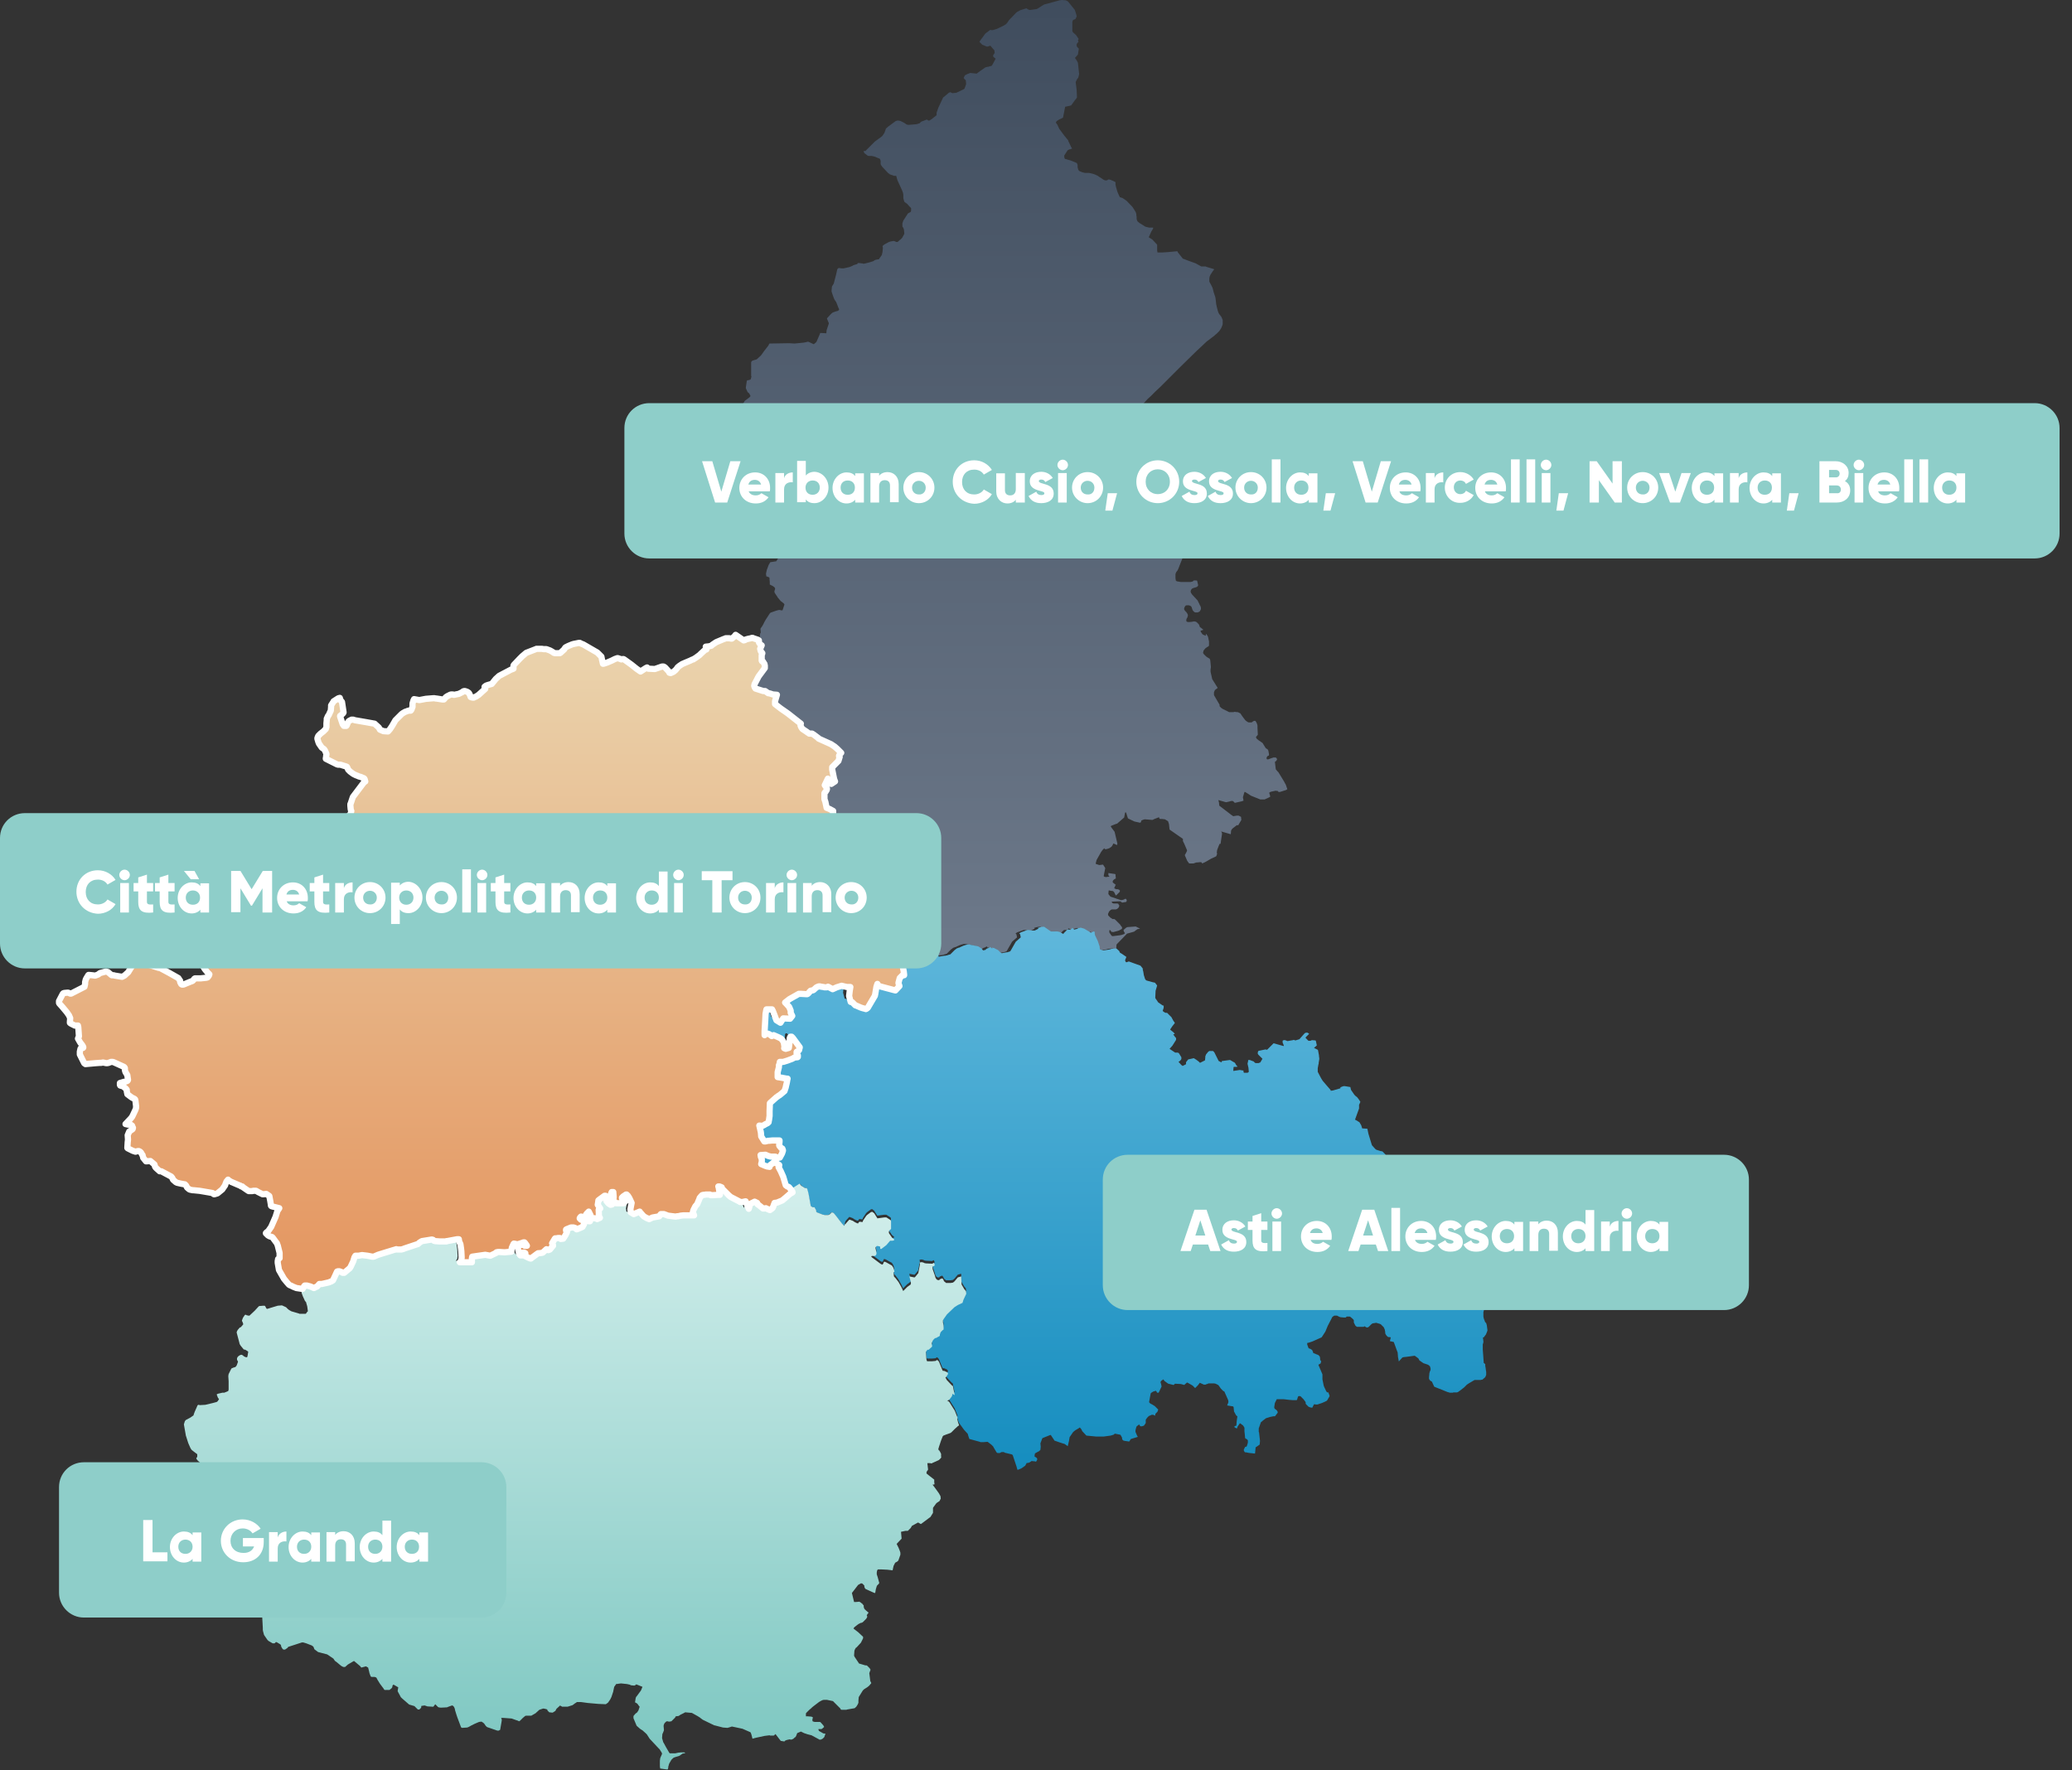 <?xml version="1.0" encoding="utf-8"?>
<!-- Generator: Adobe Illustrator 25.0.1, SVG Export Plug-In . SVG Version: 6.00 Build 0)  -->
<svg version="1.1" id="Livello_1" xmlns="http://www.w3.org/2000/svg" xmlns:xlink="http://www.w3.org/1999/xlink" x="0px" y="0px"
	 viewBox="0 0 667 569.9" style="enable-background:new 0 0 667 569.9;" xml:space="preserve">
<rect x="0" y="0" width="667" height="569.9" fill="#333333" stroke="none"/>
<style type="text/css">
	.st0{fill:url(#SVGID_1_);}
	.st1{fill:url(#SVGID_2_);}
	.st2{fill:url(#SVGID_3_);}
	.st3{fill:url(#SVGID_4_);stroke:#FFFFFF;stroke-width:2;stroke-linejoin:round;}
	.st4{fill:#8ECEC9;}
	.st5{enable-background:new    ;}
	.st6{fill:#FFFFFF;}
</style>
<g>
	
		<linearGradient id="SVGID_1_" gradientUnits="userSpaceOnUse" x1="282.877" y1="435.436" x2="282.877" y2="434.436" gradientTransform="matrix(175.006 0 0 -309.329 -49178.633 134693.125)">
		<stop  offset="0" style="stop-color:#404D5E"/>
		<stop  offset="1" style="stop-color:#6D798A"/>
	</linearGradient>
	<path class="st0" d="M413.9,252.6l-0.3-0.5l-0.2-0.4l-1.7-2.8l-0.2-0.3l-0.3-0.3l-0.5-0.6l-0.3-2.4l0.3-0.2l0.2-0.2l0.1-0.2
		l0.1-0.2l-0.1-0.3l-0.2-0.2l-0.1-0.1l-0.2,0l-0.3,0l-0.3,0l-0.2,0.1l-0.1,0l-1.4,0.5l-0.2,0l-0.2-0.1l-0.1-0.3l0.1-0.3l0.1-0.2
		l0.2-0.2l0.3-0.1l0.1-0.2l0-0.3l-0.2-1.1l-0.1-0.2l-0.2-0.3l-0.2-0.1l-0.2-0.1l-0.2-0.2l-0.8-1.3l-0.1-0.2l-0.1-0.1l-1.3-0.9
		l-0.6-0.5l-0.2-0.5l0.6-0.7l0-0.3l-0.1-1.9l0-0.3l0-0.2l0-0.3l-0.1-0.4l-0.2-0.5l-0.3-0.5l-0.1-0.1l-0.2,0l-0.2,0l-0.2,0.1
		l-0.2,0.1l-0.2,0.2l-0.3,0.1l-0.4,0l-0.4,0l-0.3-0.1l-0.3-0.2l-0.3-0.2l-0.3-0.3l-0.6-0.8l-0.3-0.4l-0.2-0.3l-0.2-0.3l-0.2-0.3
		l-0.6-0.3l-0.2-0.1l-0.2,0l-0.8-0.1l-0.2,0l-0.2,0.1l-0.3,0l-0.2,0l-0.7,0l-0.2,0l-0.2-0.1l-2-1l-0.4-0.3l-0.2-0.2l-0.2-0.2
		l-0.1-0.2l0-0.1l0-0.3l-1.7-2.9l0,0l-0.1-0.2l0-0.2l0-0.4l0-0.2l0-0.1l0.2-0.5l0.1-0.2l0.1-0.1l0.8-0.6l-1.5-2.4l-0.3-0.5l0-0.1
		l0,0l-0.1-0.4l-0.1-0.5l-0.1-0.4l-0.2-0.9l0-0.2l0-0.1l0-0.3l0-0.1l0.1-0.7l0-0.3l-0.2-2l-0.1-0.3l-0.1-0.2l-0.3-0.2l-0.2-0.1
		l-0.3-0.2l-0.3-0.2l-0.4-0.4l-0.2-0.2l-0.1-0.1l-0.1-0.1l-0.1-0.2l0,0l-0.1-0.1l0-0.1l0-0.2v0l0.1-0.2l0-0.1l0-0.1l0.1-0.2l0.1-0.1
		l0,0l0.1-0.1l0.1-0.2l0.1-0.1l0.2-0.2l0.1-0.1l0,0l0.1,0l0.1-0.1l0.1-0.1l0.2-0.1l0.2-0.1l0.1-0.1l0,0l0.1-0.1l0.1-0.1l0-0.2l0-0.1
		l0-0.3l0-0.4l0-0.4v0l-0.1-0.4l-0.2-1l-0.2-0.4l-0.4-0.6l-0.2,0.3l0.1,0.1l0,0.2l0,0l-0.3-0.1l-0.3-0.1l-0.2-0.1l-0.2-0.1l-0.1-0.1
		l-0.1-0.1l-0.4-0.6l-0.1-0.2l0-0.1l0-0.1l0.9-0.3l-0.7-0.6l0,0l-0.3-0.2l-0.2-0.2l-0.1-0.4l-0.2-0.4l-0.2-0.2l-0.2-0.2l0,0
		l-0.2-0.2l-0.3-0.2l-0.4-0.1h-0.4l-0.4,0.1l-0.9,0.1l-0.4,0l-0.4-0.1l-0.2-0.2l0-0.1l0-0.1l0,0v-0.1l0-0.2l0.1-0.3l0.2-0.3l0.1-0.3
		l0.1-0.3v-0.3l-0.1-0.3l-0.2-0.3l-0.2-0.3l-0.2-0.2l0,0l0,0l-0.2-0.2l-0.2-0.3l-0.1-0.2l0-0.3l0.1-0.3l0.2-0.4l0.2-0.2l0.3-0.1
		l0.4,0l0.3,0l0.3,0.1l0.2,0.1l0.2,0.1l0.2,0.3l0.1,0.3l0.1,0.3l0.1,0.3l0.2,0.3l0.2,0.2l0.2,0.2l0.3,0.1l0.3,0l0.4,0l0.3-0.1
		l0.2-0.1l0,0l0,0l0.2-0.1l0.1-0.2l0.2-0.3l0.1-0.3l0-0.4l-0.1-0.4l-0.2-0.4l-0.1-0.1l-0.1-0.3l-0.2-0.4l-0.2-0.4l-0.2-0.4l-0.2-0.2
		l-1.3-1.4l0,0l-0.2-0.2l-0.2-0.3l-0.2-0.3l-0.1-0.3l0-0.3l0.1-0.3l0.2-0.3l0.2-0.2l0.5-0.2l0.4-0.1l0.6-0.2l0.1-0.1l0.1-0.1
		l0.1-0.1l0.1-0.2l0-0.1l-0.3-1.3l0-0.1l0,0l-0.3-0.1l-0.1,0l-0.1,0l-0.3,0h-0.1l-0.1,0l-0.1,0l-0.1,0.1l-0.1,0.1l-0.1,0.1l-0.2,0.1
		l0,0l-0.1,0l-0.4,0.1l-0.1,0l-0.1,0l-0.3,0l-0.2,0l-0.1,0l-1.1,0l-0.4,0h-0.2l-0.3,0l-0.1,0l-0.3,0l-1.2-0.2l-0.2-0.1l-0.2-0.2
		l0-0.1l-0.1-0.7l0-0.1l0-0.2v-0.8l0-0.1v0l0.2-0.6l0.3-0.4l0.1-0.1l0.1-0.2l0.3-0.6l0.1-0.3l1.3-3.3l0-0.3l0-0.3v-0.2l0-0.1
		l-0.1-0.2l-0.1-0.2l0-0.1l0-0.1l-0.3-0.5l-0.5-0.8l-0.2-0.2l-0.2-0.2l-0.2-0.1l-0.3-0.2l-0.3-0.1l-0.3-0.1l-0.2,0l-0.8,0.1l-0.1,0
		l-2.1-0.3l-3.3-0.5l-0.5-0.1l-0.4-0.1l-0.7-0.5l-0.3-0.2l-0.1-0.2l-0.1-0.1l0,0l-0.2-0.3l-0.1-0.3L369,173l-0.1-0.3l-0.2-0.6
		l-0.1-0.3l-0.1-0.4l-0.2-0.4l-0.2-0.5l-0.3-0.6l-0.1-0.3l-0.1-0.1l-0.5-0.6l-0.8-1.1l-0.5-0.7l-0.8-1l-0.5-0.7l-0.3-0.3l-0.3-0.3
		l-0.3-0.3l-0.5-0.6l-0.2-0.3l-0.1-0.2l-0.6-3.1l0.4-2.4l0.1-0.5l0.5-0.8l0.9-0.9l0.6-0.3l1.3-0.5l1-0.5l0.3-0.2l1.1-1.2l0.7-1.3v0
		l0.3-0.9l0,0v0h0l0.2-1.3l0-1.2l-0.1-1.5l-0.4-1.8l-1-1.9l-0.5-1.2l-1.6-4l-0.6-1.1l-0.2-0.6l-0.1-0.4l-0.1-0.7l0.2-1.4l0.2-0.3
		l0.4-0.6l2.5-3.1l1.1-1.2l1.1-1l1.5-1.5l1.5-1.4l6.6-6.6l5-4.9l1.5-1.4l1.8-1.7l2.1-1.6l0.4-0.3l0.2-0.2l0.6-0.5l0.3-0.3l0.1-0.1
		l0.2-0.2l0.2-0.2l0.2-0.3l0.2-0.3l0.2-0.3l0.3-0.7l0.2-0.6l0-0.7v-0.1l0-0.2l0-0.1l0-0.3l-0.1-0.2l-0.2-0.5l-0.1-0.2l-0.1-0.2
		l-0.2-0.2l-0.1-0.2l-0.2-0.2l-0.2-0.3l-0.1-0.2l-0.1-0.2l-0.1-0.3l-0.1-0.3l-0.3-1.2l-0.2-0.9l-0.1-1l-0.1-0.8l-0.1-0.5l-0.1-0.3
		l-0.1-0.3l-0.2-0.6l-0.1-0.3l-0.3-1.2l-0.2-0.5l-0.1-0.2l-0.1-0.2l-0.1-0.2l-0.1-0.2l-0.4-0.7l-0.1-0.3l0-0.1l0-0.3l0-0.5l0.1-0.6
		l0.3-0.7l0.4-0.6l0.4-0.6l0.4-0.5l-2.3-0.7l-0.3-0.1l-0.2-0.1l-0.2,0l-0.2,0l-0.9,0l-0.1,0l-1.8-1l-2.5-0.9l-1.3-0.5l-0.3-0.1
		l-0.1-0.1l-1.5-1.9l-0.1-0.2l-0.1-0.2l-3.2,0.3l-1.6,0.1l-0.4,0l-1.2,0l0-0.1l-0.1-0.5l0-0.1l0-1.1l0-0.4l0-0.3l-1.4-1.5l-0.2-0.2
		l-0.8-0.5l-0.3-0.2l0.8-1.8l0.6-1v-0.2l0-0.1l-0.1,0l-0.1,0l-0.2,0l-0.2,0l-0.2,0l-0.5,0l-1.2-0.3l-1.9-1.2l0,0l-0.6-0.5l-0.1-0.2
		l-0.1-0.2l-0.1-0.4l0-0.2l0-0.2l0-0.2l-0.1-0.6l0-0.3l-0.1-0.4l-0.1-0.3l-1-1.6l-1.9-2l-1.3-0.9l-0.9-0.3l-0.2-0.4l-0.5-1.1
		l-0.2-0.6l-0.2-0.7l-0.1-0.3l-0.2-0.9l0-0.3l0-0.3l0-0.2l-0.1-0.1l-0.2-0.1l-0.6-0.3l-0.3-0.1l-0.2-0.1l-0.6-0.2l-0.1,0l-0.2,0
		l-0.2,0.1l-0.1,0.1l-0.2,0.1l-0.2,0l-0.3,0l-0.3-0.1l-0.2-0.1l-0.2-0.1l-0.7-0.5l-0.5-0.3l-0.4-0.3l-1-0.5l-0.6-0.2l-0.8-0.2
		l-0.5-0.1l-0.3,0l-0.3,0l-0.3,0l-0.4,0l-0.4-0.1l-0.4-0.1l-0.3-0.1l-0.7-0.3l-0.1-0.1l-0.1-0.1l-0.1-0.1l-0.1-0.2l-0.1-0.4
		l-0.1-0.3l0-0.2l0-0.2l0-0.2l0-0.2l-0.2-0.5l-0.1-0.1l-0.2-0.1l-1.2-0.5l-0.3-0.1l-0.2-0.1l-1.8-0.5l-0.2-0.2l-0.1-0.6l0-0.1l0-0.1
		l0-0.1l1.1-1.7l0.6-0.3l0.1,0l0.1,0v0l0.2-0.1l0.3-0.1l0.1,0l0-0.1l-0.2-0.3l-0.1-0.2l-0.9-1.9l0-0.1l-0.1-0.2l-0.2-0.2l-0.8-1
		l-0.1-0.1l-1.7-2.3l-0.6-1.3l-0.5-0.7l0.2-0.4l0.1-0.1l0.6-0.4l0.2-0.1l1.2-0.6l0.7-3.5l1.4-0.3l0.3-0.1l0.1,0l0.1,0l1.3-1.8
		l0.2-0.2l0.4-0.6l-0.1-2.4l-0.3-2.4l0-0.2l0.4-0.8l0.2-0.3l0.2-0.2l0.3-1.2l-0.4-3.7l-0.1-0.2l-0.1-0.1l0-0.1l-0.3-0.5l-0.3-0.4
		l-0.1-0.1l0-0.2l0.2-0.2l0.7-0.8l0.3-1.9l-0.5-0.5l-0.1-0.2l0,0l-0.1-0.2l0-0.2l0-0.3l0.1-0.2l0.1-0.2l0.2-0.2l0.2-0.2L347,13
		l0.2-0.4l0-0.1l-0.8-1.2l-0.9-0.8l-0.1-0.1l-0.2-0.4l0-0.7V7l0.2-0.5l0.1-0.1l0.3-0.1l0.2-0.1l0.2-0.1l0.1-0.2l0.1-0.2l0.1-0.2
		l0.1-0.2l0-0.1l-0.1-0.3l0-0.1L346,3.2l-2.1-2.6h0l-0.2-0.2l-0.2-0.1l-0.2-0.1l-0.2-0.1L341.8,0l-0.7,0.1l-4.8,1.3l-0.3,0.1
		l-1.1,0.7l-1.1,0.7l-2.1,0.3h-0.3L330.9,3l-0.3-0.2l-0.1-0.1l-0.1,0L330,2.8l-0.3,0.1l-1,0.3l-0.1,0l-1.1,0.6L327.2,4l-2.4,2.5
		l-0.6,0.9l-0.1,0.1L324,7.6l-0.2,0.2L323.5,8l-0.7,0.4l-1.9,0.9l-1,0.3l-0.3,0.1l-0.2,0l-0.3,0l-0.3-0.1l-1.6,1.2l-1.9,2.6l0.2,0.3
		l0.5,0.5l0.2,0.2l1.5,0.6l0.2,0l0.3-0.1l0.3-0.1l0.3-0.1l1.2,1.4l0.1,0.1l0.1,0.8l0,0.1l-0.1,0.1l-0.2,0.3l-0.1,0.1l-0.1,0.3l0,0.2
		l0.1,0.2l0.1,0.1l0.6,0.5l-0.9,1.7l-0.3,0.5l-0.1,0.1l-0.8,0.2l-0.2,0.1l-0.3,0l-0.7,0.2l-1.6,1.1l-1.2,0.9l-1.9-0.2l-0.2,0
		l-0.5,0.2l-0.3,0.1l-0.4,0.2l-0.4,0.2l-0.1,0.1l-0.1,0.2l-0.1,0.2l-0.2,0.4l0.2,0.2l0.1,0.2l0.1,0.1l0.2,0.1l0.1,0.2l0.1,1l0,0.2
		l-0.5,1.4l-0.1,0.1l-0.1,0.1l-2.3,1.1l-0.2,0.1l-0.2,0l-0.2,0l-0.8,0.1l-0.2-0.1l-0.2-0.1l-0.3-0.1l-0.1,0l-0.2,0.1l-0.2,0.1
		l-0.7,0.6l-1.1,0.9l-1.5,3.2l-0.6,1.7l0,0.3v0.2l0,0.2l0,0.1l-1.4,1.1l-0.1,0.1l-0.8,0.5l-0.2,0l-0.2,0l-0.1-0.1l0,0l-0.3-0.2
		l-0.1,0l-1,0.4l-0.6,0.2l-0.3,0.2l-0.2,0.2l-0.2,0.2l-0.4,0.1l-0.2,0.1l-0.5,0.1l-2.4,0.2l-0.6-0.1l-0.3-0.2l-0.6-0.4l-0.8-0.4
		l-0.2-0.1l-0.3-0.1l-0.6-0.1l-0.2,0l-0.6,0.2l-2.3,1.7l-0.7,0.6l-0.1,0.1l-0.1,0.3l-0.1,0.3l-0.3,0.8l-0.6,0.9l-0.2,0.2l-2.3,1.7
		l-2.8,2.8l-0.2,0.2l-0.1,0l-0.4,0l-0.1,0l0.2,0.6l0.1,0.1l0.1,0.1l0.9,0.7l0.3,0.1l0.4,0l0.4,0l0.2,0l0.9,0.2l1.7,0.7l0.1,0.1
		l0.1,0.3l0.1,0.3l0,0.4l0,0.3l0,0.3l0.1,0.3l0.2,0.3l0.3,0.4l0.2,0.2l1.7,1.8l0,0l0.2,0.1l0.2,0.2l1.4,0.5l0.5,0l0.2,0l0.4,1.4
		l1.5,3.3l0.3,0.8l0.1,0.6l0,0.3l0,0.8l0.3,1.1l0.2,0.2l0.7,0.5l0.9,1l0.2,0.2l0.2,0.2l0,0.1l0,0.1l0,0.6l-0.1,0.3l0,0.1l-0.9,0.5
		l-0.1,0.1l-0.1,0.2l-1.3,2l-0.1,0.3l-0.1,0.3l-0.1,0.2l0,0.3v0.2l0,0.2l0,0.2l0,0.2l0.2,0.3l0.1,0.2l0.1,0.2L291,74l0.1,1.1l0,0.2
		l-0.1,0.2l-0.6,1.1l-0.1,0.1l-0.2,0.2l-0.2,0.2l-0.3,0.2l-0.2,0.2l-0.2,0.2l-0.3,0.2l-0.2,0h-0.2l-0.2-0.1l-0.2-0.1l-0.3-0.1
		l-0.3,0l-1,0.2l-0.3,0.1l-0.2,0.1l-0.2,0.1l-1.1,0.6l-0.5,0.4l-0.1,0.2l0.1,0.3l0,0.4l-0.1,1.1l-0.2,0.9l-0.1,0.2l-0.9,1.3h-0.1
		l-0.2,0l-0.9,0.2l-0.6,0.4l-1.3,0.4l-1.6,0.4l-0.2,0l-0.2,0l-0.2-0.1l-0.2,0l-0.7-0.1l-0.6,0L276,85l-1,0.3l-0.3,0.1l-0.3,0.2
		l-1,0.4l-1.8,0.4h-0.1l-0.7,0l-0.6-0.1H270l-0.2,0.1l-0.1,0.1l-0.1,0.1l-0.1,0.2l-0.3,1.4l-0.8,3.1l-0.5,0.8l-0.1,0.2l0,0.2
		l-0.1,0.8l0,0.3l0,0.3l0.4,1.2l0.3,0.8l0.2,0.5l0.2,0.3l0.2,0.3l0.2,0.3l0.7,1.8l0.1,0.2l0.1,0.2l0,0.1l0,0.2l-0.4,0.3l-0.4,0.1
		l-0.4,0.1l-0.8,0.3l-0.4,0.3l-0.3,0.3l-1.2,1.3l0.1,0.3l0.2,0.5l0.3,0.7l0,0.2l-0.7,2.1l-0.1,1l-1.8-0.1l-0.1,0l-0.1,0.1l-0.1,0.3
		l-1,2.3l-0.1,0.2l-0.2,0.2l-0.6,0.5l-0.1,0l-1.5-0.7l-0.3-0.1l-0.4,0.1l-0.9,0.2l-3,0.3l-1.8-0.1l-6.3,0.1l-0.1,0.2l-0.1,0.1
		l-0.1,0.3L246,113l-1,1.4l-1.4,1.3l-0.3,0.1l-0.4,0.1l-0.6,0.2l-0.2,0.1l-0.2,0.2l-0.1,0.3l0,2.5v1.8l0.1,0.2l-0.2,0.8l-0.1,0.2
		l-0.3,0.1l-0.3,0.1l-0.3,0l-0.2,0.1l-0.1,0.2l-0.3,2l0,0.2l0,0.1l0.5,1.1l0.1,0.2l0.2,0.1l0.3,0.3l0.1,0.2l0.1,0.2l0.1,0.2l0.1,0.2
		l0,0l-0.3,0.4l-1.6,1.2l-0.2,0.4l-0.1,0.1l-0.1,0.2l-0.3,0.4l-0.1,0.1l-0.1,1l0,0.2l0.1,0.2l0.4,3.7l0.2,3l0,0.2l0.5,2.6l0,0.1
		l0.1,0.1l0.1,0.2l0.3,0.4l0.4,0.4l0.3,0.3l0,0.1l-0.3,1.7l0,0.2l-0.1,0.1l-0.1,0.1l-0.1,0.2l-0.1,0.1l-0.2,0.1l-0.2,0.1l-0.2,0.1
		l-0.2,0.1L240,146l-0.1,0.1l-0.1,0.1l0,0.1l-0.4,1.7l0,0.1l0,0.1l0.1,0.1l0.1,0.1l0.1,0.1l0.3,0.4l0.2,0.2l0.1,0.1l0.2,0.1l0.3,0.2
		l0.1,0.1l0.2,0.5l0.1,0.4l0.1,0.3l0,0.3l0,0.4l-0.1,0h0l-0.2,0l-0.3,0l-0.3,0.1l-0.2,0.2l-0.3,0.4l-0.2,0.2l-0.2,0.2l-0.3,0.3
		l0.2,0.7l0.1,0.2l0.5,3.4l0,0.3l-0.1,0.3l0,0.2l-0.1,0.3l-0.2,0.4l-0.2,0.4l-0.1,0.3l0.1,0.3l1.1,1.9l0.8,1.1l0.2,0.2l0.3,0.2
		l0.3,0.2l0.3,0.2l0.3,0.2l0.3,0.3l0.1,0.3l-0.1,0.3l-0.1,0.3l-0.1,0.3l0,0.1l0.7,1.5l0.1,0.1l1.1,1.1l0.6,0.6l0.8,0.7l0.1,0.1
		l3.1,1.4l0.9,0.3l0.3,0.1l0.3,0l0.6-0.1l-0.3,1.8l1.7,2.5h0l-1.2,2.3l-1.1,2l-0.6,1l-1.3,0.2L248,181l-0.1,0.1l-0.4,0.7l-0.1,0.2
		l-0.4,1.1l-0.1,0.2l-0.3,1.3l0,0.1l0,0.2l0.1,0.7l0.2,0l0.2,0.1l0.3,0.1l0.2,0.1l0.1,0.1l0,0.2l0.1,1.2v0.2l0,0.6l0.8,0.4l0.2,0.1
		l0.4,0.3l0.1,0.1l0.1,0.1l0.1,0.2l0,0.3l-0.1,0.3l-0.1,0.3l0,0.3l0.1,0.3l0.2,0.3l0.2,0.3l0.2,0.3l0.1,0.1l0.2,0.4l1,1.2l0.9,0.7
		l0.2,0.2l0.1,0.2l0,0.1l-0.6,1.8l-0.5,0l-0.3-0.1l-0.4,0l-0.4,0.1l-0.4,0.1l-1.7,0.6l-0.2,0.1l-0.3,0.3l0,0.1l-0.1,0.1l-1.1,1.7
		l-0.4,0.7l-0.5,1l-0.5,0.8l-0.1,0.1l-0.1,0.1l-0.1,0.3l0.1,1.2l-0.1,0.1l0,0l-0.1,0.2l-0.1,0.8l0,0.2l0.1,0.2l0.1,0.2l0.1,0.2
		l0.1,0.2l0.1,0.3l0.2,0.5l0.1,0.2l0,0.1l0,0.1l-0.1,0.1l-0.5,0.3l-0.1,0.1l-0.1,0l-0.5,1.1l0.2,0.8l0.5,0.6v0.1l-0.2,0.5l0,0.5
		l0,0.3l0,0.7l0,0.1l0,0.1l0,0l0,0.1l0.1,0.2l0,0l0,0l0,0l0.2,0.1l0,0h0.1l0,0l0,0l0,0l0.3,0.5l0,0l0.2,0.4l0,0.1l0.1,0.4l0,0.1v0.7
		l0,0l0,0l0,0l0,0l-2,2.7l-1.3,2.5l0,0.1l0,0l-0.1,0.3l0,0.2l0.2,0.5l0,0l0,0l0.2,0.3l0,0l0,0l2.5,0.8l0.1,0l0.5,0l1,0.7l0.1,0
		l0.1,0l0.4,0.1l0.6,0.2l0.3,0.1l1.3,0.1l-0.5,1.7l-0.1,0.4l0,0.9l1.8,1.4l2.3,1.6l4.2,3.3l-0.1,0.1l0,0l0,0.5l0.2,0.5l0.4,0.6l0,0
		l1.5,1l0.1,0.1l0.5,0.3l0,0l0,0l0.1,0.1l0.1,0l0.1,0l0.1,0l0.1,0l0.1,0h0.1l0,0l0.1,0h0.1l0.1,0l0.2,0.1l0.1,0.1l0.2,0.1l1.6,1.2
		l0,0l0,0l0,0.1l4,1.8l1.2,0.8l0.8,0.7l1.3,1.3l-0.1,0.1l-0.1,0.1l-0.1,0.1l-0.4,0.6l0,0l0,0.1l0,0.1l0.2,0.2l-0.4,1.3l-2,2l0,0.1
		l0,0.2l0,0.5l0.4,2l0.2,1l0.3,0.8l-1.1,0.8l-0.4-0.3l-0.2-0.2l-0.1-0.2l-0.1-0.1l0-0.1l-0.3-0.8l-1,2.1l0.5,0.7l0.1,0.1l0.1,0.3
		l0,0.1l0,0.1l-0.1,0.3l-0.2,0.3l-0.1,0.2l-0.1,0.1l-0.2,0.2l-0.1,0.2l0,1.8l0,0.1l0.3,0.9l0.4,1.9l0.3,0.1l0.7,0.3l1.1,0.6l0,0
		l0,2.6l0,0l0,0l0,0l0,0l-0.1,0l0,0l-0.1,0l0,0l-0.1,0.2l-0.3,0.6l-0.2,1.1l0,0.2l0,0.1v0.1l0,0.1l0,0.1l0,0.1l0,0.1l0.1,0.1l0,0.1
		l0.1,0.1l0.1,0.2l0,0l0,0.1l0,0.1l0,0.2l0,0.2v1.1l-0.1,0.5l-0.3,0.2l-0.3,0l-0.2-0.1l-0.1-0.5v-0.1l0-0.2h0l-0.1-0.1l0-0.1l0-0.1
		l-1.7-1.3l-0.9-0.6l-0.4-0.2l-1.5-0.6l-1.6,0l-0.8,0.1l-0.2,0l-0.8,0.1h-0.1l-0.5-0.1l-1.5-0.4l-0.1,0.4l0.5,1.2l0.6,1.4l0,0.1
		l0,0.1l0,0.1l-0.1,0.2l-1.9,3.2l-0.4,1l0.3,0.2l-0.4,0.7l-0.5,0l-0.1,0.1l-0.1,0.1l-0.1,0.1l0,0l0,0.1l0,0l0,0l0,0.1l0.2,0.2
		l0.1,0.1l1.4-0.5l2-1.1l0.1-0.6l1.6-0.3l2.2,2.2l0.2,0.9l-0.1,1.6l0.2,1.5l0,0.4l0,0.1l0,0.8l-0.1,2.1l0,1.1v0.1l0,0.3l-0.2,1.2
		l0,0.1l-0.1,0.1l-0.2,0.3l-0.1,0.1l-0.2,0.3l-1.3,0l0.7,0.9l-0.1,0.1l-0.2,0.2l0.3,1.2l0,0.2l0,0.1l0.2,0.4l0,0l0,0l0,0l0.1,0h0.1
		l0,0.1l0.5,3.5l0,0.2l0,0.1l0.1,0.3l0.1,0.2l0.1,0.1l1.4,2l0,0.1l0.6,0.7l0.4,0.4l0.1,0.1l0,0l0,0l0,0l0,0l0.6,0.2l0.8,0.6l4,2.5
		l1.1-0.2l0.3,0.5l0.4,2.2l0,0.9l0.4,0.5l1,0.5l0.3-0.1l0.7-0.2l0.9-0.3l0.3-0.1l4.1-0.3l4.4,0.7l0.3,0l0.2,0l0.3,0.1l0.3,0.1
		l0.3,0.1l-0.1,0.3l0,0.2l0,0.2l0,0.1l2.3,0.9l0.1-0.2l0.1-0.2l0.1-0.2l0.2-0.3l0.8,0.4l0.1,0.1l0.1,0.1l0.3,0.5l0,0.1l0,0.2
		l-0.1,0.3l-0.1,0.2v0.1l0,0.1l0,0.1l0,0.1l0.1,0.1l0.1,0.1l0,0l0.1,0.1l0.1,0l0.1,0l0.1,0h0.1l0.4,0l0.3,0l0.5-0.1l0.1,0l0.1,0
		l0.1,0l0.1,0l0.1,0l0.1,0h0l0.1,0l0.1,0h0l0.4,0l0.1,0l0.1,0l0.1,0l0.1,0l0.3,0.1l1-0.2l0.6-0.4l-0.4,2.7l0.2,0h0l0.6-0.1l0,0
		l1.6-1.1l0.9-1.1l0-0.2l-0.1-0.6l0-0.3l0.3-0.2l0.9-0.7l0.3-0.1l0.2-0.1l0.2,0l0.2,0l0.1,0l0.3,0.2l0.5,0.4l0.9,0.7l0.1,0.2
		l0.1,0.2l0.1,0.2l0,0.1l0.1,0.8l0,0.2l0,0.1l0.1,0.1l0.1,0l1.8-0.3l0.3,0l0.3-0.1l0.1,0l0.1,0l0.2-0.1l0.7-0.2l0.1,0l0,0l0.1-0.1
		l0.1-0.1l1-1l0.2-0.2l0.8-0.6l0.1,0l0.2-0.1l0.1,0l0.1-0.1l0.1,0l0.1,0l0.1,0l0.1-0.1l1.1-0.5l0.9-0.3l0.1,0l0.3-0.1l0.2,0l0.1,0
		l0.3,0l2.9,0.6l0.8,0.5l0.1,0.1l0.1,0l0.4,0.5l0.2,0.2l0.1,0l0,0l0.2-0.1l0.1,0l0.1,0l0,0l0.1,0l0.1-0.1l0.5-0.4l0.6-0.2l0.5-0.3
		l0.2,0.2l0,0.1l0.3,0.1l0,0h0.2l0,0l0,0l0,0v-0.1l0,0V305h0.1v0.2l0,0h0.4l0.1,0.1l1.2,0.6l0.7,0.7l0.5,0.3l0.1,0l0,0h0l0.3-0.1
		l0.1,0l1.1-0.2l0.1,0l0.1,0l0.9-0.3l0.2-0.3l1.6-2.8l1.6-1.4l-0.2-1l-0.3-0.2l0,0l0,0l0.1-0.1l0,0l0.4-0.3l0,0l0,0l1.9-0.7l0.1,0
		l0.2-0.1l0,0h0l1.7,0.2l0.6,0l1.2-0.6v0l-0.1-0.1l-0.1-0.2l0.1,0l0,0l0.1,0l0.1,0l0.2-0.1l0,0l0.9-0.2l0.3,0l0,0l0.2,0l0.1,0
		l2.3,1.6l2.1,0l0.4,0.1l0.1,0l0.3,0.1l1.1,0.6l0.2-0.3l1-1l0.3-0.1h0.4l0.4,0.1l0.5-0.5l0-0.2l0.7,0.6l0.8-0.2v0l0,0l0,0l0,0
		l0.6-0.3l0,0h0l0.2,0l0.4-0.1l0.2,0l0.3,0.1l0,0l0,0l0,0l0,0l0.7,0.2l2.2,1.3l0.4-0.2l0.5-0.2h0.1l0,0l0.1,0.1l0,0l0,0l0,0l0.1,0.1
		l0,0l0,0v0l0,0.5l0.1,0.5l0.9,1.9l0.6,1.8l0,0.1l0,0.1l0,0.1l0.1,0.5l1.1,0.3l2-0.3l0.6-0.2l1.1-0.1l0.5,0l0,0l0.9,0.8l0.2,0.5
		l0.8,0.5l0-0.1l-0.1-0.3l-0.1-0.2l-0.2-0.2l-0.2-0.1l-0.2,0l-0.1,0l0-0.1l0-0.4l0.1-1.4l0-0.2l0.1-0.2l0.2-0.2l3.1-3.2l1.8-0.5
		l0.3-0.1l0.1,0l0.3-0.2l0.1-0.1l0,0l0.7-0.5l-0.1,0L367,299l-1.4-0.7l-2.7,0.2l-0.2,0.1l-0.2,0.1l-0.8,0.7l0,0.2l0.1,0.3l0.1,0.2
		l0.2,0.3l0,0.2l-0.1,0l-0.1,0.1l-0.2,0.1l-0.6,0.2l-0.4,0.1l-2.4,0.3l-0.3,0l-0.3-0.3l-0.6-0.9l0-0.4l0.1-0.4l0.2,0.1l0.2,0.2
		l0.1,0.3l0.7,0.1l1.5-0.4l0.5-0.2l0.7-0.4l0.1-0.2l0-0.1l0-0.2l-0.1-0.2l-0.1-0.1l-0.3-0.4l-0.1-0.2l-1.2-1.2l-0.2-0.2l-0.2-0.2
		l-0.3-0.2l-0.2,0l-0.2,0l-0.1,0l-0.1,0l-0.1-0.1l-0.3-0.2l-0.2-0.1l-0.2-0.2l-0.2-0.2l-0.1-0.1l-0.2-0.2l-0.1-0.2l0-0.2l0-0.2
		l0.1-0.2l0.1-0.2l0.1-0.3l0.2-0.2l0.3-0.3l0.2-0.1l0.2-0.1l0.1,0l0.1,0h0.2l0.3,0l0.3,0l0.3,0l0.3-0.1l0.2-0.1l0.2-0.2l0.2-0.2
		l0.1-0.2l0.1-0.3l0-0.2l-0.2-0.3l-0.1-0.1L360,291l-0.3-0.1l-0.2,0l-0.3,0h-0.4l-0.3,0l-0.3-0.1l-0.2-0.1l0-0.1l-0.1-0.1l0-0.2
		l2.3-0.1l0.3,0l0.2,0l0.2,0.2l0.2,0.1l0.1,0.1l0.1,0l1.2-0.2l0.2-0.3l0-0.1l0-0.2l-0.2-0.4l-0.1,0l-0.2,0l-0.2,0.1l-0.2,0.1
		l-0.2,0.1l-0.5,0.1h-0.3l-0.3-0.1l-0.3-0.1l-0.6-0.2l-0.1,0l-0.2-0.1l-1.5-0.5l-0.3-0.1l-0.1-0.1l-0.5-0.6l-0.1-0.2l0.1-1.1l0.2,0
		l0.4,0.1l0.8,0.1l0.1,0.1l0.2,0.2l0.2,0.3l0.1,0.2l0,0.1l0.3,0.5l0.2-0.1l0.4-0.4l0.6-0.6l0.1-0.2l0-0.2l0-0.1l-0.1-0.1l-0.1-0.1
		l-0.2-0.1l-0.3-0.1l-0.3,0h-0.2l-0.2-0.1l-0.2-0.1l-0.2-0.1l0-0.1v-0.1l0.1-0.1l0,0l0.2-0.5l0.1-0.2l0.1-0.1l-0.9-0.7l-0.1-0.1
		l0-0.2l0-0.2l0.1-0.2l0.2-0.2l0.2-0.2l0.2-0.1l0.2-0.1l0.1-0.1v0l-0.1-1l0-0.2l0-0.1l-0.2-0.1l-2.1-0.3l0,0.1l0,0.5l0.1,0.3
		l0.2,0.1l0,0.1l-0.1,0.1l-0.2,0l-0.2,0l-0.5,0.1l-0.6-0.1l-0.1-0.1l-0.1-0.1l0.1-0.6l0.4-2l-0.7-1.1l-0.3,0l-0.7,0.1h-0.3l-0.9-0.3
		l-0.2-0.1l0.3-1.2l1.3-2.3l0.1-0.2l0.5-0.7l0.6-0.6l0.1,0.2l0,0l0.1,0.1l0.2,0h0.3l0.3-0.1l0,0l0.3-0.1l0.3-0.1l0.3-0.2l0.3-0.2
		l0.2-0.2l0.2-0.3l0.2-0.4l0.1-0.2l0.1,0l1.1,0.5l0-0.1l0.1-0.4l-0.9-3.8l-0.9-1.2l-0.2-0.3l-0.1-0.1l0-0.1l0-0.1l0.1-0.1l1.5-0.6
		l0.4-0.1l2.3-2l0.1-0.6l0.2-1l0.2,0h0l0.1,0l0.6,1.9l0.4,0.2l1.7,0.8l1.8,0.4l0.3-0.2l0.1-0.5l0.2-0.1l0.5-0.2l0.4-0.1h0.1l2.4,0.2
		l0.6-0.3l1.3-0.5l0.3,0l0,0.2l0,0.1l0.1,0.1l0.2,0.1l0.3,0l0.2,0h0.1l0.1,0l0.8,0.1l1,0.6l0.3,0.9l0.2,1.8l4.3,3l0,0.7l0.4,0.8
		l0.9,2.1l0,0.2l0,0.1l-0.4,0.8l-0.3,0.5l0.1,0.3l0.7,1.6l0.6,0.8l1.2,0l0.2,0l0.3-0.1l0.3-0.1l0.2-0.1l0.2,0l1.1-0.1h0.4l0.1,0.1
		l0.2,0.3l0.9-0.4l2.1-1.2l1.3-0.6l0.2-0.1l0.1-0.2l0.2-0.6l-0.1-0.4l0.1-0.8l0.5-1.3l0.3-0.7l0.2,0l0.1,0l0.5-3.3l-0.1-0.3l0-0.1
		l-0.2-0.3l3.1,0.9l0.1-1.2l0.4-0.6l1.3-1l0.1-0.1l0.1,0l0,0l0,0l0.1,0l0.1,0l0.1,0l0.1,0l1-1.7l-0.1-1l-0.6-0.3l-0.2-0.1l-0.5,0
		l-1.2,0.2l-0.6-0.4l-3.9-3l-0.1-1l-0.2-0.8l2.1,0.6l0.4,0.1l0.9-0.2l0.7-0.2l0.3,0l0.2,0l0.2,0.1l0.2,0.2l0.3,0.3l2.2-0.5l0.6-0.2
		l-0.2-1.1l0.5-1.7l0.2,0l0.2,0.1l0.3,0.2l0.5,0.3l0.9,0.6l3,1.2l0.2,0l1.2,0l0.4-0.2l0.5-0.2l0.6-0.3l0.3-0.2l0-0.1l-0.1-0.3
		l-0.1-0.4l-0.1-0.3l0-0.2l0.1-0.1l0.5-0.2l1.4-0.3l0.8,0.1l0.1,0.2l0,0.1h0.5l1.9-0.6l0.2-0.1l0.3-0.2L413.9,252.6z"/>
	
		<linearGradient id="SVGID_2_" gradientUnits="userSpaceOnUse" x1="283.303" y1="435.769" x2="283.303" y2="434.769" gradientTransform="matrix(237.177 0 0 -175.518 -66831.227 76783.766)">
		<stop  offset="0" style="stop-color:#5FB7DB"/>
		<stop  offset="1" style="stop-color:#158DBF"/>
	</linearGradient>
	<path class="st1" d="M480.1,405.8l-0.2,0l-0.2-0.1l-3.1-1l-0.9-0.8l-1.7-1.5l-0.9-0.9l-0.1-0.1l-0.2-0.3l-0.1-0.1l-0.2-0.8v-0.2
		l0-0.2l0-0.2l0-0.2l0-0.2l0.4-1.1l0-2.8l-1-0.7l-0.4-0.2l-0.1-0.4l-0.1-0.2l-0.5-0.6l-0.1-0.1l-0.2-0.2l-0.3-0.3l-0.4-0.3l-0.1-0.1
		l0.1-0.4l0.1-0.1l0.2-0.2l0.2-0.1l0.2-0.1l0.1-0.1l0.1-0.1l0-0.1l-0.2-0.1l-0.7,0l-0.2,0.3l-0.5,0.6l-0.2,0.1l-0.8,0.5l-0.1,0
		l-2.7,0.7l-0.5,0h-0.2l-1.4-0.7l-0.4,0.2l-1.3,0.5l-0.1,0l0-0.1l-0.2-0.4l-0.1-0.2l0-0.1L461,392l0-0.2l0-0.2l-0.1-0.2l-0.1-0.1
		l-1.7-1.2L459,390l-1.1,0.4l-1.4,0.7l-0.1,0l-0.2,0l-0.5-0.1l-0.1,0l-0.6-0.4l-0.1-0.1l-0.1-0.1l0.6-1l0-0.1l-0.3-1.1l-0.1-0.2
		l-0.3-0.5l-0.1-0.1l-0.2,0l-0.3,0h-0.2l-0.5,0.2l0.1-0.5l0-0.1l-0.5-0.7l-0.1-0.2l-0.1-0.1l-1.7-2.1l-0.1-0.2l-0.2-0.3l-0.1-0.2
		l-0.1-0.2l0-0.1l0.1,0h0.2l0.2-0.1l0.2-0.1l0.2-0.1l2.4-2.1l0.1-0.1l0.3-0.9l0-0.1V379l-0.6-0.9l-0.9-1.5l-0.5-1.4l-0.6-1.8l0,0
		l-1.3,0.3l-0.2,0.1l-0.5,0.4l-0.8,0l-0.9-0.4l-0.8-0.2l-1.3-2l-0.9-0.9l-0.1,0l-0.5-0.1l-1.3-0.4l-0.3-0.2l-0.2-0.2l-0.9-1
		l-0.1-0.2l-1.1-3.6l-0.3-1.5l-0.1-0.1h-0.2l-1.4-0.1l-0.3-1l-0.6-1l-0.2-0.1l-0.8-0.5l-0.2-0.1l-0.2-0.1l1.3-3.6l0-0.2l0-0.3l0-0.7
		l0.1-0.2l0.1-0.2l0.2-0.5l0-0.1l-0.6-0.9l-0.4-0.5l-0.2-0.2l-0.2-0.1l-0.2-0.2l-0.3-0.3l-1.1-1.6l-0.2-0.9l-1.8-0.3l-0.2,0l-0.2,0
		l-0.8,0.3l-0.2,0.1l0,0.1l0,0.2l-2.4,0.7l-0.7,0.1l-0.1-0.3l-1.3-1.5l-1.2-1.4l-0.5-0.8l-1.1-2.1l0-0.1l0-0.2l0-0.5l0-0.2l0-0.2
		l0.1-0.5l0.1-0.6l0.1-0.3l0-0.1l0-0.2l0.2-1.2l0-0.2l-0.1-0.8l0-0.2l-0.3-1.6l-0.1-0.2l-0.4-0.2l-0.2-0.1l-0.6-0.3l0.9-0.8l-0.2-1
		l-0.1-0.4l-0.1-0.2l-1.2-0.1l-0.4,0.2l-0.2,0l-0.3,0l-0.2,0l-0.9-0.9l0-0.1l0.1-0.2l1-1l-0.1-0.2l0,0l-0.1,0l-0.3-0.2l-0.1,0
		l-0.1,0l-0.3,0l-0.2,0.1l-0.1,0l-0.1,0.1l-0.1,0.1l-0.1,0.1l-1.5,1.7l-1.3,0.4l-0.5-0.2l-0.3,0.1l-1.7,0.3l-0.1,0l-0.4-0.2l-0.1,0
		l-0.2-0.1l-0.1,0h-0.1l-0.2,0l-0.1,0l-0.1,0.1l-0.1,0l0,0l-0.1,0.1l0,0.1l0,0.1l0,0.1l0,0.1l0,0.2l0.1,0.2l0.3,0.8l-0.1,0.1
		l-1.8-0.5l-1.4-0.4l-2.1,2.1l-0.5-0.1l-0.1,0l-1.9,0.4l-0.1,0l-0.2,0.1l-0.1,0.1l0,0.1l-0.1,0.2l0,0.1l0,0.2l0,0.1l0,0.1l0.2,0.3
		l0.1,0.1l0.1,0.1l0.1,0.1l1,1l-0.7,1.2l-0.1,0l-0.2,0.1l-0.1,0l-0.1,0.1l-0.1,0l-0.1,0l-0.3,0l-0.2,0l-0.1,0l-0.1,0l-0.3-0.1
		l-0.1-0.1l-0.1-0.1l-0.1-0.1l-0.1-0.1l-0.1-0.1l-0.1,0l-0.8-0.3l-0.2-0.1l-0.1,0l-0.1,0l-0.1,0l-0.1,0h-0.1l-0.1,0l0,0.1l0,0.2
		l-0.2,0.9l0.3,1.3L402,345l0,0.1l-0.1,0.1l-0.3,0.2l-0.1,0l-0.1,0l-0.1,0l-0.1,0l-0.1,0l-0.3,0l-0.1,0l-0.1,0l-0.1,0l-0.1-0.1
		l-0.1-0.1l0-0.1l0-0.1v-0.1l0-0.1l0-0.1l0,0l-1.2-0.2l-2,0.3H397l0,0l0.1-1.2l0.1-0.1l0.1,0l0.1,0l0.1,0l0.1,0h0.1l0.1,0l0.1,0
		l0.1,0l0.1,0l0.2-0.1l0.1,0L398,343l-0.4-0.7l-0.1-0.1l-0.1-0.1l0,0l-0.1-0.1l-0.1,0l-1.2-0.7l-0.1,0l-0.1,0l-2.3,0.3l-0.1,0
		l-0.1,0.1l0,0.1l0,0.1l-0.1,0.1l-0.1,0l-0.8-0.4l-0.1-0.2l-0.6-1.2l-0.7-1.4l-0.1-0.1l-0.1-0.1l-0.1-0.1l-0.1-0.1l-0.1,0l-0.1,0
		l-0.1,0l-0.1,0l-0.1,0l-0.1,0l-0.1,0l-0.1,0h-0.1l-0.1,0h-0.1l-0.1,0l-0.2,0.1l-0.1,0.1l-0.1,0.1l-0.1,0.1l-0.4,0.5l-0.1,0.1
		l-0.1,0.2l-0.1,0.3l-0.1,0.2l0,0.3l0,0.1l-0.1,0.9l-1.6,0.8l-0.1-0.1l-0.1-0.1l-0.2-0.2l-0.8-0.6l-0.8-0.5l-1.8,0.4l-0.7,0.9v0.2
		l0,0.1v0l0,0.2l0,0.1l-0.1,0.1l0,0l0,0l0,0l0,0l0,0l-1,0.5l0,0l0,0l-0.1-0.1l-0.3-0.2l-0.9-1l0-0.1l0.1,0l0.2-0.1l0.2-0.2l0.1-0.1
		l0.1-0.1l0.1-0.2l0.1-0.1l0-0.1l0-0.1l0-0.1l0-0.1l0-0.2l-0.8-1.3l-0.1-0.1l-0.1,0l-0.2-0.1l-0.1,0h-0.7l-1.8-1.2l0.9-1l1.2-1.9
		l0-0.1l0-0.1l0-0.1l0-0.1v-0.2l-0.1-0.1l-0.1-0.1l-0.1-0.1l0,0l0,0l-0.5-0.7l-0.1-0.2l0.1,0l0.4-0.1l-0.4-0.5l-1-0.8l-0.1-0.1
		l0.1-0.2l0.4-0.6l0.2-0.3l0.8-1L378,329l-0.2-0.2l-0.6-1.1l-0.1-0.2l-1.4-1.4l-0.3,0l-0.2,0l-0.2-0.1l-0.2-0.1l-0.4-0.3l-0.1-0.1
		l0-0.1l0.3-0.9l0-0.2l0-0.2l0-0.2l0-0.2l-0.2,0.1l-0.3-0.2l-1.3-0.9l0,0l-0.1-0.2l-0.1-0.1l-0.1-0.2l-0.3-0.4l-0.2-0.3l-0.1-0.2
		l0-0.2l0.1-2.1l0.5-1.7l-0.7-0.9l-0.9-0.2l-1.8-0.5l-0.2-0.1l-0.2-0.3l-0.1-0.1l-0.4-1.3l-0.1-0.7l-0.1-0.5l-0.1-0.4l-0.1-0.3
		L368,312l-0.8-1l-0.1-0.1l-3.6-1.3h-0.3l-0.2,0.1l-0.3,0.1l-0.2,0l-0.1-0.1l-0.1-0.2l-0.1-0.2l0-0.2l0.4-1l-1.3-0.9l-0.8-0.5
		l-0.2-0.5l-0.9-0.8l0,0l-0.5,0l-1.1,0.1l-0.6,0.2l-2,0.3l-1.1-0.3l-0.1-0.6l0-0.1l0-0.1l0-0.1l-0.6-1.8l-0.9-1.9l-0.1-0.5l0-0.5v0
		l0,0l0,0l-0.1-0.1l0,0l0,0l0,0l-0.1-0.1h-0.1l-0.5,0.2l-0.4,0.2l-2.2-1.3l-0.7-0.2l0,0l0,0l0,0l0,0l-0.3-0.1l-0.2,0l-0.4,0.1
		l-0.2,0h0l0,0l-0.6,0.3l0,0l0,0l0,0v0l-0.8,0.2l-0.7-0.6l0,0.2l-0.5,0.5l-0.4-0.1h-0.4l-0.3,0.1l-1,1l-0.2,0.3l-1.1-0.6l-0.3-0.1
		l-0.1,0l-0.4-0.1l-2.1,0l-2.3-1.6l0.1,0.1l-0.1,0l-0.2,0l0,0l-0.3,0l-0.9,0.2l0,0l-0.2,0.1l-0.1,0l-0.1,0l0,0l-0.1,0l0.1,0.2
		l0.1,0.1l0,0l-1.2,0.6l-0.6,0l-1.7-0.2h0l0,0l-0.2,0.1l-0.1,0l-1.9,0.7l0,0l0,0l-0.4,0.3l0,0l-0.1,0.1l0,0l0,0l0.3,0.2l0.2,1
		l-1.6,1.4l-1.6,2.8l-0.2,0.3l-0.9,0.3l-0.1,0l-0.1,0l-1.1,0.2l-0.1,0l-0.3,0.1l0,0l0,0l-0.1,0l-0.5-0.3l-0.7-0.7l-1.2-0.6l-0.1-0.1
		h-0.4l0,0V305h-0.1v0.2l0,0v0.1l0,0l0,0l0,0h-0.2l0,0l-0.3-0.1l0-0.1l-0.2-0.2l-0.5,0.3l-0.6,0.2l-0.5,0.4l-0.1,0.1l-0.1,0l0,0
		l-0.1,0l-0.1,0l-0.2,0.1l0,0l-0.1,0l-0.2-0.2l-0.4-0.5l-0.1,0l-0.1-0.1l-0.8-0.5l-2.9-0.6l-0.3,0l-0.1,0l-0.2,0l-0.3,0.1l-0.1,0
		l-0.9,0.3l-1.1,0.5l-0.1,0.1l-0.1,0l-0.1,0l-0.1,0l-0.1,0.1l-0.1,0l-0.2,0.1l-0.1,0l-0.8,0.6l-0.2,0.2l-1,1l-0.1,0.1l-0.1,0.1l0,0
		l-0.1,0l-0.7,0.2l-0.2,0.1l-0.1,0l-0.1,0l-0.3,0.1l-0.3,0l-1.8,0.3l-0.1,0l-0.1-0.1l0-0.1l0-0.2l-0.1-0.8l0-0.1l-0.1-0.2l-0.1-0.2
		l-0.1-0.2l-0.9-0.7l-0.5-0.4l-0.3-0.2l-0.1,0l-0.2,0l-0.2,0l-0.2,0.1l-0.3,0.1l-0.9,0.7l-0.3,0.2l0,0.3l0.1,0.6l0,0.2l-0.9,1.1
		l-1.6,1.1l0,0l-0.6,0.1h0l-0.2,0l0.4-2.7l-0.6,0.4l-1,0.2L293,307l-0.1,0l-0.1,0l-0.1,0l-0.1,0l-0.4,0h0l-0.1,0l-0.1,0h0l-0.1,0
		l-0.1,0l-0.1,0l-0.1,0l-0.1,0l-0.1,0l-0.5,0.1l-0.8,0.6l-0.7,0.7l-0.8,0.8l-0.1,0.6v0.1l0,0l0,0l0,0l0,0l0.1,0.1l0,0.1l0,0l0.1,0.1
		l0,0.1l0,0l0.3,1.5l0,0.1l0.1,0.8l0,0.2h-0.1l-0.1,0l-0.1,0l-0.1,0l-0.1,0l0,0l-0.1,0.1l-0.5,0.5l0,0l-0.3,0.3l0,0l0,0l-0.4,1.5
		v0.2l0,0l0.3,0.9l-1.3,1.4l0,0l0.2,0.7v0l0,0.1l-0.4,1.2l0,0.1l0,0l0-0.1l0.4-1.2l0-0.1v0l-0.2-0.7l0,0l-0.8-0.2l-4.5-1.2l-0.1,0
		l-0.4-0.7l-0.1,0.3l-0.2,0.6l-0.4,2.4l0,0l-0.1,0.4l0,0.1l-2.3,3.9l-0.4,0.3l-0.2,0.1l0,0l-0.3-0.1l-0.8-0.2l-0.6-0.2l-1.6-0.7l0,0
		l-0.1,0l0,0l-0.5-0.5l-0.5-0.5l0,0l0,0l-0.1,0l0,0l-0.4-0.1l-0.5-1.9l0.2-1.7l0.2-1.2H271l0,0l-0.9-0.2l-0.8-0.2l-1.6,0.5l-1.3,0.6
		l-1.5-0.8l-0.1,0.1l-0.3,0.1l-0.1,0l-0.1,0l-0.5,0l-0.4-0.1l-0.7-0.1l-0.4-0.1l-0.4,0l-0.7,0.3l-1,0.9l-0.3,0.1l-0.1,0l-0.1,0
		l-0.3,0.1l-0.1,0l0,0l0,0l-0.2,0.2l-0.2,0.2v0l0,0.1l0,0l0,0l0,0l0,0l-0.1,0.1l0,0l0,0l-0.2,0.2l-0.2,0.2l-0.2,0.1l0,0l-0.1,0
		l-0.1,0l-0.1,0l-1.7-0.1h-0.1l-0.5,0l-0.1,0l0,0l-3,1.7l-0.9,0.7l0,0l-0.5,0.4l0.4,0.4l0.9,1l0.5,1.2l0,0.7l0.5,1l-0.7,0.9
		l-2.2-0.1l-0.9,1.4l-1.3-0.8l-0.6-1.6l-0.5-1.3l-0.3-0.6l-1.8,0h0l-0.1,0.4l-0.2,1.1l0,0.1l-0.1,2l-0.2,3.4l0,1.3l0.5-0.5h0l0.5,0
		l0.5,0.2l0.3,0.2l0.5,0.4l0.7-0.3l1.6,0.7l0.8,0.4l0,0l0.5,0.6l0.4,0.7l0,0.1l0.2,1.3l-0.1,0.4l0.5,0.2l0,0h0l1-0.3l0.2-1.6
		l0.1-1.6l0.2-0.4l0,0l0.3,0h0.1l0,0l0,0l0.4,0.4l0,0l2.2,3l0,0.1l-0.2,0.7l0,0l0,0.1l0,0l-0.1,0.1l-0.1,0.1l0,0l-0.1,0.1l-0.3,0.2
		l0,0l-0.1,0l-0.1,0.1l0,0l0,0l0,0.1v0.4l0,0.1l0.1,0.1l0.1,0.1l0.1,0.1l0,0.1l0.1,0.1l0,0.1l0,0.1v0l0,0.1l0,0.1l0,0.1l-0.1,0.1
		l-1,0.1l0,0l-0.7,0.4l-1.6,0.6l-1.3,0.4l-0.1,0l-0.2,0l-0.3,0h0l-0.1,0l-0.1,0l-0.1,0l-0.2,0l0,0l0,0l0,0l0,0.1l0,0.1l-0.2,0.7
		l-0.1,0.2l0,0.1l0,0.4v0.1l-0.4,1.6l0,0.1l0,0.5l0,0.8v0.2l1.3,0.2l1.6,0.3l0.2,0l0.1,0l-0.1,0.4l-0.1,0.6l-0.1,0.5l-0.1,0.4
		l-0.1,0.4l-0.1,0.5l-0.4,1.2l0,0l0,0l-1.3,1.1l-0.4,0.3l-0.2,0.1l-0.4,0.3l-0.3,0.2l-1.9,1.7l-0.2,0.2l-0.1,2.6l0,0.6l0,0.9
		l-0.2,1.4L246,361l0,0.2l-0.1,0.1l-0.2,0.2l-0.8,0.4l-0.3,0.2l-0.6,0.3l0,0l-1-0.1l0.1,0.4l0.4,1.8l0.2,1.2l0,0.1l0,0l1,1.6l0.1,0
		l0.2,0l0,0l0.1,0l0.8-0.2l0.1,0l0.2,0l1.2-0.1l0.5,0h0l1,0l0.8,0v0.2l0,0.1l0,0.1l0,0l-0.1,1v0.1l0,0.1l0.1,0.2l0,0l0.6,0.7
		l0.3,0.1l0,0l0.2,0.5v0.1l0,0.1l-0.3,0.9l-0.7,1.3l0,0l-0.1,0l-0.4,0.1l-0.5,0.1l-0.2-0.4l-0.4-0.1l-0.1,0l0,0l-0.1,0l-0.6,0
		l-0.5,0l-0.8-0.2l0,0l0,0l-0.7-0.3l-0.2-0.1l0,0h-0.1l-0.1,0l-1.4,0.1l-0.1,0l0.1,0.5l0,0.1l0.1,0.2l0.1,0.2l0,0.1l0.1,0.2v0l0,0.7
		v0.1l-0.2,0.8l1.4,0.6l0.3,0.1l0.3,0.1l0.1,0l0.1,0l0.5,0.1l0.1-0.5l0.8-0.6l0.1-0.1l0.4-0.3l0,0l0.7,0.3l0.4,0.1l0.6,0.4l0,0
		l0,0.1v0.1l-0.1,0.3l-0.1,0.2l0.7,1.3l0.8,1.8l0.8,2.7l0.5,0.4l0.3,0.1l0.2,0.1l0.2,0.2l0.7,0.9l0,0.1l0.2,0.2l0,0.1l0.1,0.2l0,0
		l2.2-1.5l1.6-1l0.4,0.5l0.2,0.2l0.8,0.6l0.1,0l0.2,0h0.1l0.1,0l0.1,0.1l0.1,0.1l0.1,0.1l0,0.1l0.2,0.7l0.2,0.8l0.7,3.9l0.6,0.4
		l0.5,0l0.1,0l0.6,1.1l0,0.1l0,0l-0.1,0l0,0l0,0.1l0.2,0.3l1.8,0.7l0.3,0.1l0.5,0.1l0.4,0l0.3,0l0.3,0l0.1,0l0.3-0.1l0.1-0.1
		l0.2-0.1l0.1-0.1l0.1-0.1l0.1-0.1l0-0.1l0.1-0.1l0.1,0l0.1,0l0.1,0h0.1l0.1,0l0.3,0.2l0,0l0.1,0.1l0,0l0.9,1.1l0.6,0.8l1.1,1.4
		l0.7,0.7l0.2-0.7l0.2-0.6l0-0.1l0.2-0.3l0,0l0.8-0.9l0.2-0.2l0.1-0.1l0,0l0.3,0.1l0.8,0.3l0.6,0.4l0.8,0.4l0.2,0l0.1,0l0.1,0v-0.2
		l0.1-0.1l0.2-0.2l0.1,0l0.1,0h0.1l0.7,0.1l0.2-0.5l1-1.5l0.1-0.1l0.1-0.1l0.1-0.1l1.2-0.9l0.4-0.1l0.2,0.1l0.5,0.4l1,1.6l2.2-0.3
		h0.7l1.4,0.9l0.1,0.4l0,2.1l0,0.2l0,0.1l-0.1,0.1l-0.1,0.1l-0.1,0.1l-0.1,0.1l-0.1,0l-0.1,0.2l-0.1,0.2l0,0.1l0,0.2l0,0.1l0,0.1
		l0.1,0.2l0.7,1l0.2,0.3l0.7,0.6l0,0.1l0,0.1l-0.1,0.1l0,0l-0.1,0l-0.3,0.1l-0.2,0l-0.6,0l-1.2,1.4l-1.3,1l-0.3,0.2l-0.1,0.1l-0.1,0
		l0,0l-0.1-0.1l-0.1-0.1v-0.1l0,0l0-0.1l0-0.1v0l0-0.1l0-0.1l-0.1-0.1l-0.1-0.1l-0.1,0l-0.1,0l-0.3-0.1l-0.2,0l-0.1,0l-0.1,0
		l-0.1,0.1l-0.1,0.1l-0.1,0.1l-0.1,0.1l0,0.1l0,0.2l0.3,1.5l0,0.1l0,0.1l0,0.1l0,0.1l-0.3,0.5l-0.1,0l-0.2,0.1l-0.1,0l-0.1,0l-0.2,0
		l-0.3,0l-0.1,0l-0.1,0l-0.1,0.1l-0.1,0.1l0.3,0.3l0.1,0.1l0.3,0.2l0.8,0.6l1.6,1.2l0.5,0.2l0.1-0.1l0.1-0.1l0.2-0.4l0-0.1l0.1-0.2
		h0.3l0.1,0l0.4,0.2l1.8,1l0.5,0.8l0.3,1.2l-0.2,0.1l-0.1,0.1l0,0l0,0.1v0.1l0.1,0.8l0,0.2l0.1,0.2l0.1,0.1l0.1,0.1l0.2,0.2l1,1.3
		l0.9,1.6l0.2,0.4l0.4,0.9l1.3-1.3l1.1-0.8l0.1-0.5l-0.3-1.3l-0.2-0.8l1.5,0.3l0.1,0l0.1,0l0.1-0.1l0.1-0.1l0.1-0.1l0.8-1l0.1-0.1
		l0-0.1l0-0.1l0.2-1l0.3-1.6l-0.1-0.6l0.7-0.1l0.7,0.2l0.1,0.1l0.5,0.1l2.1,0.1l0.4-0.3h0l0.3,0.4l0,0.1l0,0.2v0.1l0,0.1l-0.1,0.1
		l-0.5,0.2l-0.1,0l0.1,0.9l0.8,2.3l0,0.1l0.1,0.3l0.1,0.2l0.3,0.4l0.2,0.1l0.3,0.1l0.2,0l0.2-0.1l0.1-0.2l0.8-0.3l0.3,0.4l0.1,0.1
		l0,0.1l0,0.1l0.3,0.4l0.3,0.2l0.1,0.1l0.1,0.1l0.1,0l1.4,0l0.6-0.1l0.1,0l0.5-0.4l1.1-1.3l1.1-0.3l0,0.5l0.1,2.1l0.7,1.2l0.1,0.2
		l0.5,0.6l0.1,0.1l0.1,0.9l-0.9,1.9l-0.3,1l-1.5,0.7l-1.1,0.7l-0.1,0.1l-2.3,2.2l-1,1.4l-0.3,0.5l0,0.7l0.2,1.1l0,1.2l-0.3,0.2
		l-0.2,0.2l-0.2,0.2l-0.2,0.2l-0.1,0.2l-0.2,0.6v0.3l-0.2,0.3l-0.1,0l-0.1,0.1l-0.1,0l-0.5,0.3l-0.1,0.1l-0.2,0l-0.3,0.1l-0.1,0.1
		l-0.2,0.2l-0.1,0.1l-0.1,0.1l-0.2,0.3l-0.3,0.7l0,0.1l0,0.2l0,0.1l0,0.1l0.1,0.3l0,0.1l0,0.1v0.1l0,0.1l-0.1,0.1l-1,0.9l-0.4,0
		l-0.5,0.7l0.2,2.5l0.2,0.5l0.4,0l1.2,0l1.1-0.1l0.5-0.3l0.1,0l0,0l0.5,0.5l1.1,2.7l0.1,0.2l0.1,0.1l0,0l0.2,0h0.1l0.1,0l0.2,0.1
		l0.7,0.3l0.1,0.1l0.2,0.3l0.1,0.1l-0.5,0.8l-0.2,0.3l-0.2,0.1l0,0l0.2,0.4l0.2,0.4l0.1,0.1l1.4,1.5l0.1,0.1l0.1,0.1l0.2,0.1
		l0.1,0.1l0.3,1.5l0.3,1.4l-0.8-0.3l0,0.1l0,0.2l0,0.1l-0.1,0.3l-0.1,0.2l-0.7,0.9l-0.1,0.1l-0.4,0.2l-0.2,0.1l-0.1,0l0.3,0.1
		l0.2,0.1l0.3,0.3l1.7,2.7l0.8,2l0.1,0.3l0,0.1l0,0.1l-0.1,0.2l0.3,1.2l0.3,0.8l1.6,2.2v0l1,1.1l0.1,0.1l0.1,0.1l0.2,0.7l0.3,0.9
		l0.1,0.1l3.3,0.9l0.2,0.1l0.3,0l0.8,0l1.2-0.1l1.2,0.9l0.6,0.6l0.2,0.4l0.9,1.5l0.1,0.1l0.2,0.1l0.2,0l0.6,0l0.1-0.1l0.2-0.1
		l0.2-0.1l0.2,0l0.2,0l0.3,0l0.2,0.1l0.1,0.1l2.1,0.5l0.3,0.1l0.2,0.2l1.2,3.6l0.3,1.1l0.2,0l0.5-0.2l0.2-0.1l0.3-0.1l0.3-0.2l1-0.7
		l0.5-0.9l0.2,0l0.2,0l0.6-0.2l0.2-0.2l0.1,0l0.2-0.2l0.2,0l1,0.1l0.2,0.1l0.1,0l0.3-0.5l0.1-0.3l-0.1-0.3l-0.2-0.2l-0.3-0.2
		l-0.2-0.1l-0.1-0.1l0.1-0.8l0.1-0.2l0.2-0.1l0.7-0.4l0.2-0.1l0.2-0.1l0.3-0.3l0.1-0.1l0.1-1l-0.1-1.1l0.6-1.6l0.1-0.1l2.5-1l0.1,0
		l0.1,0.1l1,1.5l0.1,0.2l1.7,0.6l1.6,0.5l1,0.7l0.4-1.7l0.2-1.2l1.1-1.6l0.1-0.1l0.6-0.5l1.2-0.7l0.1-0.1l0.1-0.1l0,0l0.2,0.1
		l0.4,0.5l0.2,0.4l0,0.1l1.4,1.5l3.1,0.3l2.5,0l2.2-0.3l1-0.3l0.2-0.2l0.1-0.1h0.2l1.5,0.3l0.1,0l0.1,0.1l0.4,0.7l0.1,0.3l0,0.2v0.1
		l0.1,0.2l0.2,0.2l0.1,0.1l0.1,0l0.3,0.1l1.4,0.2l0.1,0l0.5-0.8l2.3-0.7l-0.2-0.2l0,0l-0.6-1.4l0-0.5l0.2-0.8l0.1-0.3l0.1-0.2
		l0.8-0.6l0.2,0.4l0.2,0.2l0.5,0l0.6-0.2l0.1-0.1l0.4-0.6l0.1-0.1l0-0.1l0-0.2l0-0.8l0.5-0.7l0.5-0.5l0.5-0.2l0.2-0.1l0.2-0.1l0.2,0
		l0.3,0l0.4,0.2l0.2,0.1l0.1-0.5l0-0.1l0.1-0.1l0.1-0.1l0.3-0.3l0.1-0.1l0.1-0.1l0-0.1l0.2-0.5l0-0.1l-0.1-0.1l-0.1-0.1l-0.1-0.1
		l-0.8-0.8l-0.8-0.5l-0.6-0.3l-0.3-0.3l-0.1-0.1l0-0.2l0.5-2.7l0.1-0.1l0.1-0.1l0.5-0.3l0.2-0.1l0.7-0.2l0.1,0l0.1,0.1l0.1,0.1
		l0,0.1l0,0.1l0.1,0.1l0.2,0.1l0.2,0l0.1,0l0.1-0.1l0.2-0.4l0.7-1.5l-0.2-1l-0.1-0.1l0-0.1l0-0.2l0-0.1l0.1-0.2l0.1-0.1l0.1-0.1
		l0.1-0.1l0.2-0.1l0.3-0.2l0.3,0.5l1.1,0.8l0.2,0.1l1.6,0.4l0.1,0l0.1-0.1l0.1-0.1l0.2-0.2l1.9,0.1l1.1,0.3l0.1-0.1l0.8-0.7l0.4,0.2
		l1.4,0.8l0.4,0.4l0.2,0.2l0.2,0.2l0.7-0.7l0.2-0.2l0.6-0.8l1.1,0.5l0.2,0.1l0.2,0h0.2l0.2,0l0.1-0.1l0.3-0.1l0.1,0l0.2-0.1l0.2-0.1
		l0.1,0l1.3,0h0.2l0.2,0l0.5,0.1l0.2,0.1l0.2,0.1l0.2,0.1l0.2,0.1l0.2,0.2l0.7,1l0.8,0.8l0.1,0l0.2,0.1l1.2,2.7l0.1,0.4l0,0.2l0,0.2
		l-0.4,1l1.9,0.3l0.1,0.1l0.1,0.2l0,0.2l0.1,0.9l0,0.2l0.7,1.3l0.4,0.3l-0.2,1.4L398,459l-0.6,0.2l0,0.3l0.1,0.1l0.2,0.1l0.4,0.2
		l0.1,0l0.2-0.6l0.5-0.7l0.1-0.2l0.1-0.1h0.2l0.5,0.4l0.3,0.2l0.2,0.3l0.1,0.1l0.1,0.2l0.1,0.2l0,0.2l0,0.3l0,0.4l0,0.2l0.1,0.9
		l0.1,1.1l0,0.2l0.1,0.1l0.1,0.1l0.1,0l0.1,0.1l0.2,0.1l0.1,0.1l0.1,0.1l0.1,0.2l0,0.1l0,0.2l0,0.2l0,0.2l-0.3,1l-0.1,0.2l-0.1,0.1
		l-0.1,0l-0.1,0l-0.1,0l-0.1,0.1l-0.4,0.8l0,0.1l0,0.2l0.2,0.4l0.1,0.1l0.1,0.1l0.3,0l1,0.2l1,0.1l0.9,0.1h0v0l0.2-2l0.6-0.4
		l0.7-0.5l0.1-1.2l-0.1-0.9l-0.2-1.8l-0.1-0.2l0-0.2v-0.9l0.7-2l0.4-0.3l0.2-0.2l0.4-0.3l0.4-0.3l0.1-0.1l0.2-0.1l1.3-0.4l1-0.2
		l0.2,0h0.1l0.1,0l0.1,0l0.1-0.1l0.3-0.4l0.3-0.4l0.1-0.1l0.1-0.2l0-0.1l0-0.1l-0.1-0.2l-0.1-0.2l-0.1-0.1l-0.2-0.2h0l-0.3-0.2
		l-0.2-0.2l-0.1-0.2l0-0.2v-0.2l0.2-1.2l0.1-0.2l0.5-1l0.9,0l1.3,0l1.7,0.2l1.2,0.1l1.3,0l0.1-0.1l0.1-0.2l0-0.1l0.1-0.3l0.1-0.3
		l0.1-0.2l0.1-0.1l0.3,0h0.2l0.2,0.1l0.9,0.9l0.6,0.8l0.1,0.2l0,0.2l0,0.2l0.1,0.2l0.8,0.8l0.2,0.1l0.6,0.2l0.2,0l0.1,0h0.2l0-0.1
		l0.1-0.2l0.1-0.2l0.1-0.2l0.1-0.2l0.1-0.1l0.1-0.1l0.4,0.1l0.3,0l0.3,0l0.3-0.1l0.6-0.2l0.3-0.1l0.3-0.1l0.9-0.4l0.2-0.1l0.2-0.1
		l0.2-0.1l0.1-0.1l0.7-1.2l0.1-0.3l-0.4-1.1l-0.4,0l-0.3-0.4l-0.7-1.5l-0.1-0.3l-0.4-2l0-1.6l-1.1-2.6l-0.1-0.2l-0.1-0.3l0.7-0.4
		l0.2-0.7l-0.3-0.4l-0.1-0.9l-0.1-0.3l-0.2-0.2l-0.2-0.2l-0.2-0.1l-0.3-0.1l-1.2-0.5l0-0.2l-0.3-0.7l-0.4-0.3l-0.2-0.1l-0.3-0.1
		l-0.2-0.1l-0.1-0.1l-0.4-1.1l0-0.4l0-0.1l0.5-0.1l1.2-0.4l2.9-1.3l0.1-0.1l1.1-1.7l0.1-0.2l0.7-1.7l1.5-2.9l0.6-0.4v0l0,0l0.6,0
		h0.3l0.2,0.1l0.2,0.1l0.2,0.1l0.2,0.1l0.3,0.1l1.1,0.1h0.3l0.2,0l0.1,0l0.1-0.1l0.1-0.1l0,0l0.1-0.1l0.1,0l0.2,0l0.7,0l0.2,0.1
		l0.6,0.5l0.1,0.1l0.3,0.3l0.1,0.2l0,0.2l0,0.2l0,0.2l0,0.1l0.5,1l0.1,0.1l0.4,0.3h2l0.2,0l0.1-0.1l0.1-0.1l0.7,0.4l0.2,0l0.2,0
		l0.1-0.1l0.2-0.1l0.2-0.2l0.1-0.1l0.2-0.2l0.3-0.3l0.4-0.3l0,0l1.2-0.2l0.7,0.2l0.3,0.1l0,0l0.1,0l0.2,0.1l0.2,0.1l0.9,0.9l0.1,0.2
		l0.1,0.2l0.2,0.5l0,0.2l0.1,0.4l0,0.2l0,0.1l0,0.1l0.1,0.3l0.1,0.2l0.1,0.1l0.1,0.2l0.1,0.1l0.1,0.1l0.1,0.1l0.1,0.1l0.3,0.1l0.3,0
		l0.4,0.1l-0.3,1.2l0.9,0.2l0.4,0.1l0,0.1l1.1,3l0,0l0.1,0.2l0.1,1.2l0,0.2l0.3,1.6l0.1-0.2l1-1.1l0.2-0.1l0.6-0.1l0.2,0l3-0.4
		l1.1,0.8l0.1,0.1l0.2,0.4l0.1,0.2l1.3,0.9l1.5,0.5l0.5,0.4l0.1,0.1l0.2,0.7l0,0.3l0,0.2l-0.1,0.2l-0.1,0.2l-0.2,0.7l0,0.2l-0.1,1
		v0.2l0,0.3l0.2,0.4l0.1,0.1l0.2,0.2l0.2,0.1l0.2,0.1l0.1,0.2l0.1,0.2l0.5,1.1l0,0.1l0.2,0.1l0.2,0.1l4,1.6l0.4,0.1l0.3,0.1l0.3,0
		l0.3,0l0.4,0l0.1-0.1l0.4,0h0.5l0.3,0l0.3-0.1l0.7-0.5l1.3-1l0.4-0.4l0.1-0.1l0,0l0.1-0.1l0.1-0.1l0.1-0.1l0.1-0.1l0.6-0.4l1.7-1
		l0.2-0.1l0.3,0l0.7,0l0.6,0l0.3,0l0.4-0.1l0.2,0l0.1-0.1l0.8-0.7l0.2-0.5l0.1-0.2l0-0.2l0-0.3l0-0.5l-0.1-0.6l-0.1-0.8l-0.1-0.5
		l0-0.2l0-0.4l-0.5-0.4l0-0.2l-0.3-4.1l0-0.2l0-1.2l0-0.3l0.1-0.2l0-0.1l0.1-0.3l0-0.3l-0.1-0.9l-0.1-0.3l0.3-0.1l0.6-0.8l0.1-0.1
		l0.4-1l0.1-0.3l0-0.1l0-0.1l-0.2-1.5l-0.2-0.7l-0.1-0.1l-0.1-0.1l-0.2-0.2l0-0.1l-0.1-0.3l0,0l-0.1-0.2l-0.1-0.3l-0.1-0.3l-0.1-0.5
		l0-1.1l0-0.2l0-0.2l0.1-0.2l0-0.1l0-0.1l0.3-0.5l1.1-3.4l0-0.2l-0.1-0.2l-0.1-0.2l-0.1-0.1l-0.2-0.8l-0.3-1.8l-0.1-1.2l0.1-0.3
		l0.1-0.2l0.1-0.2l0.2-0.3l0.3-0.4l0.9-1.6l0.4-1.7l0.2-0.9L480.1,405.8z"/>
	
		<linearGradient id="SVGID_3_" gradientUnits="userSpaceOnUse" x1="283.373" y1="435.715" x2="283.373" y2="434.715" gradientTransform="matrix(251.961 0 0 -188.77 -71213.742 82630.992)">
		<stop  offset="0" style="stop-color:#D3EFEC"/>
		<stop  offset="1" style="stop-color:#7BC6C0"/>
	</linearGradient>
	<path class="st2" d="M258,381.8l-0.2-0.2l-0.4-0.5l-1.6,1l-2.2,1.5l-0.2,0.1l-0.1,0.1l-0.1,0l-0.1,0l-1.6,1.4l-1.2,1l-1.7,0.7
		l-0.8,0.1l0,0l0,0l-0.1,0.3l-0.1,0.2l0,0.1l-0.1,0.2l-0.1,0.4l-0.1,0.1l-0.1,0.2l0,0.1l-0.1,0.1l-0.1,0.1l0,0l-0.7,0.5l-0.7-0.3
		l-0.6-0.3l-0.5,0.1l-0.2,0h-0.2l0,0l0,0l-1.5-1.2l-0.1-0.1l-0.1,0l0,0l-0.1-0.1l-0.1-0.2l0-0.1l0,0l0-0.1l-0.8-0.4l-1.4,0.7
		l-0.2,0.1l0,0l0,0l0,0l0,0.1l0,0.1l-0.1,0.6l-0.2,0.7l-1-2.4l-0.1,0l-0.9,0.2h-0.3l-0.3,0l-0.1,0l0,0h0l-0.1,0l-0.1-0.1l-2.9-1.5
		l-0.6-0.5l-2.4-2.4l0.1-0.2l0,0l-0.2-0.1l-0.5-0.2l0,0l0,0l-0.4,0h0l0.1,0.2l0.4,2.5l-0.1,0l-0.1,0l-0.2,0l-0.2,0l-1.6,0.1h-0.4
		l-0.4,0l0,0l0,0l0,0l-0.1-0.1l-0.1-0.1l0,0l0,0l0,0l-0.2,0l-0.1,0h0l-0.7,0h-0.1l-0.1,0l-0.1,0l-0.5,0.1l-0.1,0l-0.1,0l-0.1,0
		l-0.4,0.1l0,0l0,0l-0.2,0.2l0,0l-0.1,0.1l-0.5,0.6v0l0,0.1l-0.8,1.9l-0.6,0.7l-0.6,1.2l-0.2,0.7v0l0,0l0,0.1l0.2,0.4l0.2,0.5
		l-3.1,0l-0.3,0l-0.9,0.1l-0.4,0.1l-0.5,0.1l-0.3,0l-0.4,0.1l-0.1,0l-2.4-0.3l-1.3-0.5l-1,0l-0.4,0.5l-0.1,0.2l-0.5,0.1l-1.7,0.3
		l-0.6,0.3l-0.4,0.2l-0.1,0h0l-0.2-0.1L207,392l-0.1-0.1l-0.1,0l-0.7-0.4l-0.3-0.2l-0.1-0.1l-0.2-0.2l-0.7-0.8l-0.2-0.2l-0.1-0.2
		l-1.9,0.8l-1-0.6l0-0.3l-0.1-0.6l0.2-1.1l0.2-1l-0.7-1.5l-0.3-0.5l-0.2-0.3l-0.3-0.3l-0.1-0.1l-0.1,0l-0.1,0l-0.6,0.4l-0.3,0.2
		l-0.2,0.2l-0.2,0.2l0,0.1l0,0l0,0.1l0,0l0.2,0.4l0.1,0.1l0,0.1l0.1,0.1l0.2-0.1l0.4,0.1l0.1,0.1l0.1,0.2l-0.7,0.7l-2.2,0l-0.2,0h0
		l0,0l0,0l-0.1-0.1l-0.7-0.7l0-0.1L196,386l0-0.1l0,0l0-0.1l0-0.1v-0.1l0,0l0-0.1l0-0.1l0.1-0.1l0,0l0-0.1l0-0.1l0-0.1l0-0.1v-0.1
		l0-0.1l-0.1-1.3l0,0l0,0l0,0l0,0l0,0l-0.1,0h-0.1l-0.1,0l-0.1,0l-0.1,0l0,0l0,0l0,0l0,0l-0.1,0.2l-0.5,1.5l0.5,1h0l0,0l0.1,0
		l0.1,0.1l0,0l0,0l0,0l0,0l0,0v0.1l0,0.9l0,0.2l-0.5,0.1l-0.6-0.4l0,0l-0.1-0.1l-0.1-0.1l-0.1-0.1l-0.6-0.8l0,0l0,0l0,0l0-0.1l0,0
		v-0.1l0,0l0-0.1l0,0l0-0.4l0-0.6l0,0l0,0l0,0l0,0l0,0l-0.1-0.1l-0.1,0l0,0h-0.2l-1.5,1.1l-0.4,0.3l0,0l-0.1,0.1l0,0.1l0,0l0,0
		l-0.2,1.3l0.8,1.2l-0.5,0.4l0.1,2.4l0,0l0.1,0.1l0.2,0.1l-0.9,0.4l-0.1-0.2l0,0l-1.3-0.1l-0.9,0.2l0,0l0,0.1v0.2l0,0.2l0,0.1l0,0.2
		l0,0l-0.1,0l-0.2,0l-0.1,0l0,0l0,0l-0.1-0.1l-0.1-0.1l0-0.1v-0.1l0-0.1l0.1-0.1l0-0.1l0-0.1l0,0l0.5-0.5l0.1-0.1l0-0.1l0.1-0.2
		l0-0.1l0-0.1l0,0v0l-0.5-1l-0.1-0.2l-0.1,0.1l-0.1,0.1l-0.2,0.2l-0.1,0.1l-0.1,0.1l-0.2,0.3l-0.1,0.1l0,0.1l-0.1,0.2l-0.1,0.2
		l-0.1,0.1l-0.2,0.1l-0.2,0.1l-0.3,0.1l-0.2-0.1l-0.2-0.1l-0.1-0.1l-0.1,0l-0.1,0.1l-0.1,0.1l-0.2,0.3v0l0,0.1l0.1,0.1l0.2,0.2
		l0.1,0.1l0.3,0.1l0.2,0.1l0.1,0l0.1,0.1l0.1,0l0.1,0.1l0.1,0.8l0,0.2l-0.5,0.9l-0.4,0.2l-1.2,0.5l-0.3,0.1l-0.4-0.4l-0.6-0.2h-0.8
		l-0.5,0.2l-1,0.4l-0.1,0.1l0,0.1l0,0.1l0,0.1l0.2,0.3l0.1,0.1l0,0.1l-0.2,0.4l-0.3,0.6l-0.7,1.1l-0.8,0.1l-0.2-0.2l-0.1-0.1l-0.1,0
		l-0.1,0l-0.1,0l-0.1,0l-0.1,0l-0.1,0l-0.5,0.1l-0.2,0l-0.1,0l-0.1,0l-0.1,0.1l-0.9,1.5l0,0l0.3,0.6l0,0l0,0v0.1l0,0l0,0l0,0.1
		l-0.1,0.1l-0.9,1.1l-0.5,0.2l-0.6-0.3l-1.2,1.1l-0.4,0.1l-0.8,0.1l-0.3,0l-0.3,0.2l-1.9,1.4l-0.1,0.1l0,0l0,0l-0.2,0h0l-0.7-0.3
		l-1-0.5l0.1-0.5l0-0.4l-0.4-0.2h0l-0.3,0l-0.1,0l0,0l0,0l0,0l-0.1,0.1l0,0.2l0,0.1l0,0.1l0,0.2l0,0.1v0.1l-0.3,0l-0.1,0l-0.1,0H166
		l0,0l-0.1-0.1l-0.3-0.5l0-0.1l-0.1-0.2l-0.5-2.3l1-0.2l1,0l0.4,0.3l0.3,0l0.1,0l0.2,0l0.1,0v0l-0.1-0.2l0,0l-0.5-0.7l-0.1-0.1
		l-0.1-0.1l0,0h-0.2l-0.1,0l-0.5,0.2l-1.3,0.4l-0.6,0v0l0,0l0,0l-0.1-0.1l0,0l0,0l-0.6-0.1l0,0L164,400l0,0l-0.4,0.9l-0.1,0.2
		l-0.1,0.4l-0.1,0.8l0,0.2l-2.2,0.2h0l-1.6-0.1H159l-0.5,0.1l-0.1,0.1l0,0l0,0.1l-1.9,0.9l-1.6-0.3l-4.2,0.6l-0.1,0.5l0,0.1l0,0.2
		l0,0.2l0,0.2v0.1l0,0.5l-0.2,0l-2.6,0l-0.8,0l-0.3,0l0.3-0.3l0,0l0.1-0.1l0-0.1l0.1-0.1l0-0.1l0,0l0,0l0-0.1l0,0l0.1-0.7l-0.1-2
		l-0.1-0.9l-0.2-1.4l-0.4-0.9l-0.1-0.6v-0.1h-0.1l-0.3,0l-0.1,0l-0.1,0l-3.2,0.6l-0.2,0l0,0.1l-0.1,0l-0.2,0l-0.4,0h-0.1v0h-0.3
		l-0.1,0l-0.1,0h-0.1l-0.6,0l-1.4-0.1l-0.4-0.1l0,0l-0.1-0.1l-0.1-0.1l-0.1-0.1h0l-0.1,0l-0.2-0.1l-0.2,0l-3.1,0.5l0,0l-0.8,0.5
		l-0.4,0.4l0,0l0,0l-0.2,0.1l-0.1,0l-4.2,1.4l-0.2,0.1l-0.7,0.2l-0.1,0l-0.1,0l-0.1,0l-0.4,0h-0.3l-0.2,0l-0.1,0l-0.1,0l-0.2-0.1
		l-0.1,0l-0.5,0.2l-0.1,0l-3.6,1.1l-1.6,0.5l-1.4,0.6h0l-0.3,0h-0.1l-0.1,0l-1.5-0.3l-1.7-0.2h-0.1l-1.1,0.2l-1,0l-0.3,0.5l-0.4,1.3
		l-0.8,1.7L112,408l-1.8,1.5l-0.1,0l-0.1,0l-0.2,0l-0.1,0l-0.2-0.1l-0.1-0.1l-0.2-0.1l-0.1,0l-0.2-0.1l-0.3-0.1l-0.2,0l-0.1,0
		l-0.1,0l-0.3,0.1l0,0l-0.1,0.2l-0.5,1.1l-0.7,1.5l0,0l-0.1,0.1l0,0l-0.2,0.1l-0.1,0.1l-1,0.4l-2.2,0.5l-0.8,0l-0.6,0.7l-0.1,0.1
		l-0.2,0.1l-0.1,0l-0.5,0.3l-0.2,0.1l0,0h-0.1l-0.4-0.2l-0.7-0.3l-1.1-0.3l-0.1,0h-0.2l-0.1,0l-0.1,0l-0.1,0h0l0,0l-0.1,0l-0.2,0.2
		l-0.1,0.2l0,0.1l-0.1,0.1L97,415l0.1,1.2l0,0.1l0.4,1.1l0.1,0.2l0.5,1.1l0.1,0.2l0.2,0.2l0.1,0.1l0.4,1.4l0.2,1.5l0,0.1l-0.4,0.4
		v0.1l-0.1,0.1l-0.1,0.1l-0.1,0.1L98,423l-0.2,0l-1.4,0l-0.2-0.1l-2.4-0.7l-0.7-0.4l-0.4-0.3l-0.1-0.1l-0.2-0.2l-0.2-0.2l-0.1-0.1
		l-0.2-0.1l-1.1-0.5l-0.2,0l-1.2,0.1l-2,0.6l-1.3,0.4l-0.2,0l-0.1-0.1l-0.1-0.1l-0.1-0.2l-0.1-0.2l-0.1-0.2l-0.1-0.1l-0.1-0.1
		l-0.5,0l-1.1,0.1l-0.1,0l-0.2,0.1l-0.1,0.1L82,422l-1.7,1.6l-0.2,0l-0.6-0.1l-0.2-0.1l-0.2-0.1l-0.1,0l-0.2,0.1l-0.6,0.9l-0.3,0.8
		l0,0.2l0.1,0.2l0.1,0.2l0.2,0.6l0,0.1l-0.5,0.6l-0.1,0.1l-0.2,0.2l-0.1,0.1l-0.2,0h0l-0.6,0.7l-0.2,0.3l-0.1,0.2l-0.1,0.3l0,0.2
		l0.9,3.4l0,0.1l0.2,0.4l0.2,0.3l0.9,1.1l0.1,0.1l0.2,0l0.3,0.1l0.5,0.3l0.3,0.2l0.1,0.1l0,0.1l-0.2,1.2l-0.1,0.4l-0.2,0.1l-0.2,0
		l-0.2-0.1l-0.3-0.1l-0.3-0.2l-0.2-0.2l-0.2-0.1l-0.2-0.1l-0.2,0l-0.3,0.1l-0.2,0.1l-0.3,0.2l-0.3,0.3l-0.1,0.2l-0.1,0.2l0,0.3
		l0,0.2l0.1,0.2l0.1,0.2l0.1,0.1l0,0.2l-0.4,1.1l-0.2,0.3l-0.2,0.2l-0.2,0.1l-0.4,0.1l-0.7,0.3l-0.1,0.2l-0.7,1.4l-0.1,0.2l-0.1,0.6
		l0,0.2l0.1,1.5l0,2.1l0,0.6l-0.1,0.4l-0.1,0.1l-1.2,0.5l-0.3,0l-0.3,0l-1.3,0.3l-0.3,0.1l-0.2,0.1l0,0.2l0.2,0.5l0.1,0.3l0.4,0.6
		l-0.2,0.3l-0.2,0.3l-0.1,0.1l-0.1,0.1l-0.2,0.1l-1.1,0.3l-2.5,0.6l-1.8,0.1l-0.3-0.1h-0.2l-0.2,0.2l-0.1,0.1l0,0.1l-0.8,1.8
		l-0.3,0.8l-0.1,0.4l-1,0.7l-1.3,0.7l-0.2,0.1l-0.3,0.4l-0.3,1l0.6,3.4l0,0.1l0.8,2.5l0.3,0.7l0.4,0.9l0.3,0.5l0.2,0.2l0.9,0.7
		l0.8,0.6l0,0.1l0,0.6l0,0.1l-0.1,0.2l-0.1,0.1l-0.1,0.2l0,0.1l0.1,0.2l0.4,0.5l0.7,0.6l0.1,0.1l1,0.7l0.5,0.3l0.9,0.3l0.2,0l0.5,0
		l0.2,0l0.8,0.7l0.2,0.6l0,0.1l0,0.2v0.2l0.3,1.1l0.5,1.6l0.1,0.1l0.1,0.1l0.4,0.4l0.1,0.1l2.7,2l0.1,0.1l0.3,0.1l0.2,0l0.1,0
		l2.4,2.4l-0.2,0.5l-0.3-0.1l-1.9-0.5l-0.2,0.2l-0.1,0.2l0,0.1l0,0.2l0,0.2v0.3l-0.1,0.2l-0.1,0.1L72,484l-0.1,0l-0.2,0l-0.1-0.1
		l-0.2-0.2l-1.5-0.1l-2.6,0.5l-1,0.3l-0.1,0.1v0.1l0,0.7l0.2,1.5l0.1,0.2l0.1,0.2l0.1,0.1l0.1,0.2l0.1,0.2l0.1,0.2l0,0.1l-0.4,2
		l0.1,2.9l0.1,2.2l0,0.2l-0.1,0.7l-0.1,0.2l-0.2,0.2l-0.1,0.1l-0.1,0.1l-0.2,0.1l-0.2,0.1l-0.2,0.1l-0.2,0.1l-0.1,0.1l-0.1,0.2
		l-0.2,0.4l0,0.2l0,0.2l0.1,0.2l0.1,0.1l0.2,0.1l0.2,0.1l1.6,0.6l0.2,0.1l0.3,0l0.3-0.1l0.3-0.1l0.2,0l0.5,0.3l2.4,1.3l0,0.1l0,0.3
		l0,0.3l0,0.4l0.2,1.4l0.5,1.7l0.1,0.3l2.2,2l1.1,0.8l0.3,0.2l0.2,0.1l0.1,0l0.1,0l0.7,0.2l0.1,0.2l1.1,1.5l0.1,0.2l0.1,0.2v0.2
		l0,0.2l0,0.2l0,0l-0.2,0.2l-0.1,0.2l-0.1,0.2l-0.3,1.7l0.1,0.2l0.3,0.5l2.1,2.4l0.2,0.2l0.2,0.1l0.2,0l0.1,0l0.6-0.4l0.2-0.1
		l0.2-0.1l0.2,0l0,0l0.1,0.1l1.4,0.8l0.9,0.6l0.1,0.1v0l0,0l-0.1,0.1l0,0.2l-0.1,0.2l0,0.2l0.3,5.5l0,0.7l0.1,0.5l0.3,1.1l1.1,1.6
		l0.1,0.1l0.2,0.2l1.2,0.7l0.2,0.1l0.2,0l0.2,0l0.1,0l0.1,0l0.1-0.1l0.2-0.2l0.1-0.1l0.2,0l0.2,0.1l1,0.6l0.1,0.1l0.1,0.1l0.1,0.3
		l0,0.2l0.1,0.2l0.3,0.5l0.1,0.1l0.1,0.1l0.1,0.1l0.2,0h0.2l0.2,0l0.1-0.1l0.6-0.4l0.1-0.1l0.1-0.2l0.2-0.1l4.3-1.4l0.2,0l0.2,0
		l1,0.3l1.8,0.7l0.5,0.4l0.3,0.8l1.2,0.9l2.7,0.7l0.1,0l0.5,0.3l1.6,1.1l0.1,0.1l0.1,0.2l0.1,0.1l0.1,0.2l0.1,0.1l0.2,0.2l0.2,0.1
		l1.2,1l0.5,0.4l0.2,0.1l0.2,0.1l0.2,0.1l0.4,0h0.2l0.1-0.1l0.8-0.7l1.7-1l0.2-0.1l0.1,0l1.9,1.6l0.4,0.5l1.5-0.4l0.7,0.4l0.4,1.6
		l0,0.1l0.4,1.1l0.1,0.1l0.2,0.1l0.1,0l0.1,0l0.2,0l0.2,0h0.2l0.2,0l0.5,0.2l0.1,0.1l0.3,0.6l0.8,1.3l1.2,1.6l0.1,0.2l0.1,0.1
		l0.1,0.1l1.6,0l0.1-0.1l0.6-0.5l0.1-0.2l0.1-0.1l0-0.1l0-0.2l0-0.1l0.3-0.4l0.1,0l1.4,0.8l0.1,0.1l-0.1,0.5l-0.1,0.7l0.1,0.2
		l0.7,1.3l0.1,0.2l0.1,0.2l0.4,0.4l2.3,2l1.7,0.5l1.1,1.1l0.2,0l0.2,0l0.1,0l0.1-0.1l0.2-0.2l0.2-0.2l0.1-0.2l0-0.3l0-0.1l0.2-0.1
		l0.2,0l0.6-0.1l0.1,0l0.9,0.3l1.7,0.1l0.2,0l0.6-0.8l0.7,0.7l0.2,0.2l0.2,0.1l0.6,0.1l0.2,0l1.9-0.1l0.2-0.1l0.8-0.3l0.6-0.2l0.1,0
		l0.2,0.1l0.1,0.1l0.1,0.1l0.1,0.1l0.1,0.2l0.1,0.2l0.1,0.3l0.1,0.5l0.4,1.3l0.3,0.9l1.2,3.2l0.1,0.1l0.2,0.1l0.2,0l1.5-0.1l0.5-0.2
		l0.7-0.4l0.4-0.2l0.8-0.4l1.4-0.6l0.8-0.1l0.6,0.4l0.1,0.1l0.2,0.2l0.2,0.3l0.2,0.3l0.2,0.2l0.2,0.2l0.2,0.1l3.2,1.1l0.2,0h0.2
		l0.2-0.1l0.2-0.1l0.1-0.1l0.5-2.9l0-0.2v-0.2l-0.1-0.3l-0.1-0.2l0.4,0l0.3,0l2.7,0.2l1.1,0.4l0.9,0.3l0.2,0.1l0.2,0.1l0.3-0.2
		l0.1-0.1l0.1-0.1l0.1-0.1l0.1-0.1l0.2-0.2l0.1-0.1l0.1-0.1l0.1-0.1l0.6-0.5l0.1-0.1l0.3-0.1l0.2,0l0.9,0l0.3,0l0.3,0l1.4-0.8
		l0.1-0.1l0.1-0.1l1-0.9l1.2-0.4l0.2,0l0.5,0.1l0.4,0.1l0.2,0.1l0.1,0.1v0.2l0.1,0.1l0.5,0.5l0.9,0.1l0.1,0h0.1l0.8-0.5l0.1-0.1
		l0.3-0.6l1.2-1.1l0.1,0.1l0.4,0.2l0.1,0.1l0.3,0l0.2,0h0.2l1.1,0l1.6-0.5l0.8-0.6l0.5-0.3l0-0.1h1.4l2.2,0.3l3.4,0.3l2.4,0.1
		l0.7-0.5l0.7-1l0.4-0.8l0.1-0.3l0.5-1.5l0-0.1l0.3-1.4l0.5-0.7l0.1-0.2l0.1,0l1.5-0.2l0.9,0.1l1,0.1l0.9,0.2l0.2,0.1l0.2,0.1l1,0.1
		l0.1,0l0.2-0.1l0.2-0.1l0.2-0.2l2,0.8l-0.5,1.2l-1.4,1.9l-0.2,0.2l0,0.1l-0.1,0.3l-0.2,1.3l0.2,0.1l0.2,0.1l0.3,0.2l0.1,0.1
		l0.5,0.7l0.2,0.2l-0.4,1.2l-0.4,0.6l-0.1,0.1l-0.1,0.1l-0.2,0.1l-0.1,0.1l-0.1,0.1l-0.1,0.1l-0.5,0.6l0,0.1l0,0.1l0,0.2l0,0.1
		l0,0.2l1,2.4l0.1,0.1l0.1,0.1l0.9,0.8l0.6,0.4l0.2,0.1l0.1,0.1l0.9,0.8l0.4,0.4l0.9,1.4l2.8,3l0.3,0.3l0.1,0.1l0.7,1.1l0.1,0.4
		l-0.4,0.9l-0.2,0.5l-0.1,0.8l0,1.8l0.1,0.7l2.1,0.3l0.2,0l0.1,0l0.1-0.2l0.1-0.4l0-0.3l0.1-0.3l0.1-0.4l0.1-0.3l0.7-1.2l0.2-0.2
		l0.2-0.2l0.2-0.2l0.2-0.1l0.2-0.1l1.6-0.5l1-0.7l0.5-0.1l0.1,0l0.1,0l0.1-0.1l0-0.1l0,0l-0.1,0l-0.1-0.1l-0.1,0l-0.1,0l-0.2,0
		l-0.2,0l-0.2,0l-0.2,0l-1,0.1l-0.9,0.2l-0.1,0l-0.1,0l-0.2,0l-1.2,0l-0.1,0l-0.1,0l-0.1-0.1l-0.1-0.1l-1.1-1.9l-0.7-1.3l-0.1-0.1
		l-0.4-1.4l0.1-1.3l0.2-0.4l0.3-0.8l0-0.2l-0.1-1.1l0,0l0-0.1l0-0.1l0.1-0.4l0.1-0.2l0.1-0.2l0.2-0.2l0.3-0.3l0.2-0.1l0.3,0h0.1
		l0.2,0.1l0.1,0l0.2,0l0.5-0.1l0.1,0l0.1-0.1l0,0l0,0l0.8-0.8l0.3-0.3l0.1-0.2l0.1-0.2l0.8-0.1l0.1,0l0.6-0.4l1-0.5l0.4-0.2l0.1-0.1
		l2.2,0.2l1.8,1l0.8,0.5l0.1,0.1l0.8,0.6l3.7,1.8l0.1,0l2.7,0.7l1.3,0.1l0.2,0l0.7-0.2l0.6-0.2l0.2,0l3.3,0.7l2.5,1.1l0.1,0.1
		l0.1,0.2l0.2,0.6l0.3,1.2l1.1-0.3l2.8-0.6l1.6-0.2l0.2,0.1l0.1,0l0.2,0l0.2,0l0.2,0h0.2l0.2,0l0.2-0.1l0.1-0.1l0.1-0.1l0.1-0.1
		l0.1-0.1l1.7,2.2l1.2,0.2l0.1-0.2l0.2-0.1l0.2-0.1l0.3-0.1l0.9-0.2l0.3,0.1l0.1,0l0.1,0l0.3-0.1l0.4-0.2l0.1-0.1l0.3-0.3l0.2-0.1
		l0.1-0.1l0.1-0.2l0.1-0.2l0.3-0.8l1.2-0.5l1,0.5l1.2,0.4l1.2,0.3l2.4,1.3l0.1,0.1l0.1,0l0.2,0l0.2,0l0.2-0.1l0.4-0.2l0.1-0.1
		l0.4-0.4l0.4-1.1l-0.7-0.1l-1.4-0.8l-0.2-0.5l0.1-0.1l0.2,0l0.2,0l0.2,0l0.3,0l0.2-0.1l0.7-0.6l-0.1-0.1l-0.1-0.2l-0.1-0.2
		l-0.8-0.9l-0.1-0.1l-0.2-0.1l-0.2,0l-1.3,0l-0.2,0l-0.4-0.1l-0.2-0.1l-0.1-0.1l0-0.2l0-0.3l0-0.2l0.1-0.2l0.1-0.2l0,0l-0.5-0.3
		l-1.2-0.1l-0.3,0l-0.3,0l0-0.7l0-0.2l0.1-0.2l0.2-0.2l0.4-0.4l0.3-0.3l0.1-0.1l0.6-0.5l0.3-0.3l0.5-0.4l1.7-1.3l0.5-0.3l0.6-0.3
		l0.4-0.1h0.8l0.3,0l1.9,0.4l0.7,0.7l0.4,0.4l0.2,0.2l0.5,0.5l0.2,0.2l0.2,0.2l0.2,0.2l0.1,0.3l0.3,0.1l0.3,0l0.6,0l0.6,0l0.3-0.1
		l2.3-0.4l0.2-0.1l0.2-0.2l0.2-0.2l0.1-0.1l0.1-0.2l0.2-0.3l0.2-0.4l0.1-0.3l0-0.2l0-0.2l0-0.3l0.1-1.1l1.3-2.1l0.1-0.1l0.1-0.1l0,0
		l0.2-0.2l0,0l1.1-0.7l0.6-0.5l0.4-0.5l0.1-0.1l0.1-0.1v-0.1l0-0.1l-0.3-0.6l0-0.1l-0.3-2.4l0.4-1.1l-0.3-0.5l-0.1-0.1l-0.7-0.7
		l-0.2-0.1l-0.4,0l-0.3-0.1l-1.7-0.5l-1.4-2.1l-0.2-0.4l0,0l0-0.1l0,0l0.1-1.4l0-0.1l0.2-0.5l0.3-0.5l0.1,0l0.3-0.3l1.2-1.3l0.6-1.2
		l0.1-0.2l0-0.1l0-0.1l0-0.2l0-0.1l-1.6-1.5l-1.3-1l-0.2-0.2l0.4-0.5l0.2-0.1l0.2-0.2l0.8-0.6l0.2-0.1l0.2-0.1l0.2-0.1l0.2-0.1
		l0.2,0l0.4-0.2l0.1-0.1l0.1-0.1l0.8-0.8l0.1-0.1l0.1-0.2l0.1-0.1l0.1-0.2l0-0.2l0-0.2l-0.1-0.1l0-0.1l0-0.1l0.1-0.1l0.1-0.2
		l0.4-0.5l0.1-0.2v0l-0.1,0.2l-0.2-0.1l-0.8-0.7l-0.2-0.2l-0.2-0.2l-0.1-0.3l-0.1-0.3l0-0.3l0-0.2l-0.2-0.2l-0.3-0.4l-0.2-0.1
		l-0.2-0.2l-0.5-0.3l-1.1,0.1l-0.3,0l-0.3,0l-0.7-2.9l2-2.6l0.9-0.5l0.3,0l0.2,0.1l0.2,0.2l0.2,0.2l0.2,0.2l0,0.1l0,0.2l0.1,0.4
		l0.2,0.3l0.1,0.1l0.2,0.1l1.1,0.5l1.3,0.6l0.4,0.1l0.1,0l0.2-1.2l0.3-1l0.1-0.2l0.2-0.2l0.2-0.2l0.2-0.2l0.1-0.3l-0.1-0.3l-0.1-0.4
		l-0.3-1.1l-0.1-0.3l-0.1-0.3l-0.1-0.3l0-0.3l0-0.3l0.1-0.6l0.1-0.2l0.1-0.1l0.1-0.1l0.3,0l0.1,0l0.2,0l0.3,0l2.1,0.1l1.7,0.2
		l0.3-1.4l0.1-0.2l0.4-0.8l0.1-0.1l0.4-0.2l0.3-0.2l0.2-0.2l0.1-0.2l0.6-1.7l0-0.2l0-0.2l0-0.1l0-0.2l-0.2-0.6l-0.4-1l-0.6-1.2
		l1.6-1.7l-0.2-2.2l1.4-0.3l0.7,0l0.1,0l0.2-0.2l0.2-0.2l0.3-0.3l0.2-0.2l0.3-0.5l0.1-0.2l2-1.1l0.7,0.4l0.2,0.1l0.3-0.2l2.8-2.1
		l0.8-1.3l0-0.5l0-0.9l0-0.1l0-0.1l0.2-0.3l0.8-1.1l0.2-0.2l0.9-0.6l0.4-0.8l-0.1-0.8l-0.5-0.9l-1.3-1.8l-0.6-0.8l-0.1-0.1l0-0.1
		l0.2,0h0.3l0.1-0.4l0-0.1l0,0l0,0h0l-0.1,0v-0.2l0-0.4l0-0.2l0-0.3l-2.3-1.8l-0.1-0.1l-0.1-0.2l0-0.2l0.2-0.5l0.1-0.1l0.1-0.1
		l0.1-0.2l0-0.2l-0.2-1.7l0-0.2l0.9,0l0.4,0.1l0.4-0.2l2-0.9l0.5-0.5l0.3-0.4l0,0l-0.1-0.1l0-0.1v-0.1l0,0v-0.1l0-0.1l0-0.1l0,0l0,0
		l0,0l0,0l0-0.1l0-0.1l0,0l0-0.3v0l0,0l-0.4-0.8l-0.1-0.1l0-0.1l0,0l0,0l-0.3-0.2v0l0-0.1l-0.1-0.3l0.1-0.2l0.1-0.4l0.7-2.1l0.4-1
		l0.1-0.3l0.3-0.3l0.3-0.1l0.5-0.2l1.4-0.5l0.3-0.2l0.2-0.2l0.2-0.2l0.2-0.2l0.5-0.5l1-0.9l0.3-0.2l0.1-0.1h0l-0.3-0.8l-0.3-1.2
		l0.1-0.2l0-0.1l0-0.1l-0.1-0.3l-0.8-2l-1.7-2.7l-0.3-0.3l-0.2-0.1l-0.3-0.1l0.1,0l0.2-0.1l0.4-0.2l0.1-0.1l0.7-0.9l0.1-0.2l0.1-0.3
		l0-0.1l0-0.2l0-0.1l0.8,0.4l-0.3-1.4l-0.3-1.5l-0.1-0.1l-0.2-0.1l-0.1-0.1l-0.1-0.1l-1.4-1.5l-0.1-0.1l-0.2-0.4l-0.2-0.4l0,0
		l0.2-0.1l0.2-0.3l0.5-0.8l-0.1-0.1l-0.2-0.3l-0.1-0.1l-0.7-0.3l-0.2-0.1l-0.1,0h-0.1l-0.2,0l0,0l-0.1-0.1l-0.1-0.2l-1.1-2.7
		l-0.5-0.5l0,0l-0.1,0l-0.5,0.3l-1.1,0.1l-1.2,0l-0.4,0l-0.2-0.5l-0.2-2.5l0.5-0.7l0.4,0l1-0.9l0.1-0.1l0-0.1v-0.1l0-0.1l0-0.1
		l-0.1-0.3l0-0.1l0-0.1l0-0.2l0-0.1l0.3-0.7l0.2-0.3l0.1-0.1l0.1-0.1l0.2-0.2l0.1-0.1l0.3-0.1l0.2,0l0.1-0.1l0.5-0.3l0.1,0l0.1-0.1
		l0.1,0l0.2-0.3v-0.3l0.2-0.6l0.1-0.2l0.2-0.2l0.2-0.2l0.2-0.2l0.3-0.2l0-1.2l-0.2-1.1l0-0.7l0.3-0.5l1-1.4l2.3-2.2l0.1-0.1l1.1-0.7
		l1.5-0.7l0.3-1l0.9-1.9l-0.1-0.9l-0.1-0.1l-0.5-0.6l-0.1-0.2l-0.7-1.2l-0.1-2.1l0-0.5l-1.1,0.3l-1.1,1.3l-0.5,0.4l-0.1,0l-0.6,0.1
		l-1.4,0l-0.1,0l-0.1-0.1l-0.1-0.1l-0.3-0.2l-0.3-0.4l0-0.1l0-0.1l-0.1-0.1l-0.3-0.4l-0.8,0.3l-0.1,0.2l-0.2,0.1l-0.2,0l-0.3-0.1
		l-0.2-0.1l-0.3-0.4l-0.1-0.2l-0.1-0.3l0-0.1l-0.8-2.3l-0.1-0.9l0.1,0l0.5-0.2l0.1-0.1l0-0.1v-0.1l0-0.2l0-0.1l-0.3-0.4h0l-0.4,0.3
		l-2.1-0.1l-0.5-0.1l-0.1-0.1l-0.7-0.2l-0.7,0.1l0.1,0.6l-0.3,1.6l-0.2,1l0,0.1l0,0.1l-0.1,0.1l-0.8,1l-0.1,0.1l-0.1,0.1l-0.1,0.1
		l-0.1,0l-0.1,0l-1.5-0.3l0.2,0.8l0.3,1.3l-0.1,0.5l-1.1,0.8l-1.3,1.3l-0.4-0.9l-0.2-0.4l-0.9-1.6l-1-1.3l-0.2-0.2l-0.1-0.1
		l-0.1-0.1l-0.1-0.2l0-0.2l-0.1-0.8v-0.1l0-0.1l0,0l0.1-0.1l0.2-0.1l-0.3-1.2l-0.5-0.8l-1.8-1l-0.4-0.2l-0.1,0h-0.3l-0.1,0.2l0,0.1
		l-0.2,0.4l-0.1,0.1l-0.1,0.1l-0.5-0.2l-1.6-1.2l-0.8-0.6l-0.3-0.2l-0.1-0.1l-0.3-0.3l0.1-0.1l0.1-0.1l0.1,0l0.1,0l0.3,0l0.2,0
		l0.1,0l0.1,0l0.2-0.1l0.1,0l0.3-0.5l0-0.1l0-0.1l0-0.1l0-0.1l-0.3-1.5l0-0.2l0-0.1l0.1-0.1l0.1-0.1l0.1-0.1l0.1-0.1l0.1,0l0.1,0
		l0.2,0l0.3,0.1l0.1,0l0.1,0l0.1,0.1l0.1,0.1l0,0.1l0,0.1v0l0,0.1l0,0.1l0,0v0.1l0.1,0.1l0.1,0.1l0,0l0.1,0l0.1-0.1l0.3-0.2l1.3-1
		l1.2-1.4l0.6,0l0.2,0l0.3-0.1l0.1,0l0,0l0.1-0.1l0-0.1l0-0.1l-0.7-0.6l-0.2-0.3l-0.7-1l-0.1-0.2l0-0.1l0-0.1l0-0.2l0-0.1l0.1-0.2
		l0.1-0.2l0.1,0l0.1-0.1l0.1-0.1l0.1-0.1l0.1-0.1l0-0.1l0-0.2l0-2.1l-0.1-0.4l-1.4-0.9h-0.7l-2.2,0.3l-1-1.6l-0.5-0.4l-0.2-0.1
		l-0.4,0.1l-1.2,0.9l-0.1,0.1l-0.1,0.1l-0.1,0.1l-1,1.5l-0.2,0.5l-0.7-0.1h-0.1l-0.1,0l-0.1,0l-0.2,0.2l-0.1,0.1v0.2l-0.1,0l-0.1,0
		l-0.2,0l-0.8-0.4l-0.6-0.4l-0.8-0.3l-0.3-0.1l0,0l-0.1,0.1l-0.2,0.2l-0.8,0.9l0,0l-0.2,0.3l0,0.1L272,394l-0.2,0.7l-0.7-0.7
		l-1.1-1.4l-0.6-0.8l-0.9-1.1l0,0l-0.1-0.1l0,0l-0.3-0.2l-0.1,0h-0.1l-0.1,0l-0.1,0l-0.1,0l-0.1,0.1v0l0,0.1l-0.1,0.1l-0.1,0.1
		l-0.1,0.1l-0.2,0.1l-0.1,0.1l-0.3,0.1l-0.1,0l-0.3,0l-0.3,0l-0.4,0l-0.5-0.1l-0.3-0.1l-1.8-0.7l-0.2-0.3l0-0.1l0,0l0.1,0l0,0l0-0.1
		l-0.6-1.1l-0.1,0l-0.5,0l-0.6-0.4l-0.7-3.9l-0.2-0.8l-0.2-0.7l0-0.1l-0.1-0.1l-0.1-0.1l-0.1-0.1l-0.1,0l-0.1,0l-0.2,0l-0.1,0
		L258,381.8L258,381.8z"/>
	
		<linearGradient id="SVGID_4_" gradientUnits="userSpaceOnUse" x1="283.456" y1="435.641" x2="283.456" y2="434.641" gradientTransform="matrix(271.981 0 0 -210.592 -76939.844 91946.844)">
		<stop  offset="0" style="stop-color:#EAD4AE"/>
		<stop  offset="1" style="stop-color:#E4955F"/>
	</linearGradient>
	<path class="st3" d="M236.8,204.4l-0.3,0.4l-0.2,0.2l-0.1,0.1l-0.5,0.4l-0.1,0.1l-0.1,0l-0.2,0l-0.5-0.1l-0.2,0l-0.7,0l-0.1,0
		l-0.2,0l-0.2,0.1l-0.2,0.1l-0.1,0l-2.4,1l-0.2,0.1l-1.2,0.8l-0.1,0.1l-0.1,0.1l-0.1,0.1l-0.8,0.2l-1,0.1l0.2,0.9l-0.1,0l-0.2,0.1
		l-0.2,0.1l-1.2,1.1l-0.5,0.5l-1.1,0.8l-0.3,0.2l-0.5,0.3l-0.1,0.1l-0.1,0l-0.3,0.1l-0.6,0.3l-1.2,0.5l-1.4,0.6l-0.9,0.6l-0.6,0.5
		l-0.1,0.2l-0.5,0.6l-0.1,0.1l-0.6,0.5l-0.9,0.4l-0.4-0.1l-0.2-0.4l-1.1-1.2l-0.1-0.1l-0.3-0.2l-0.2-0.1l0,0l-0.5,0l-2.3,0.8l-2-0.1
		l-0.1,0l-0.1-0.1l-0.1-0.1l-0.1-0.1l-0.1-0.1l-0.2,0.1l-0.2,0.1l-1.7,1.1l-1.3-0.9l-1.5-1.2l-0.4-0.3l-2.1-1.5l-0.2-0.1l-0.2,0h0
		l-0.5,0.1l-0.2-0.1l-0.9-0.3l-0.1,0l-0.1,0l-0.8,0.3l-1,0.5l-1.4,0.6l-1.2,0.4l-0.2,0l-0.3-1.3l-0.2-1l-0.1-0.1l-0.9-0.9l-0.2-0.2
		l-0.1-0.1l-4.5-2.6l-1-0.4l-0.1-0.1l-0.2,0l-0.2,0l-1.5,0.3l-0.4,0.1l-0.3,0.1l-1.2,0.5l-0.4,0.2l-0.2,0.1l-0.2,0.1l-0.2,0.2
		l-0.1,0.2l-0.1,0.1l0,0.1l-0.1,0.1l-0.1,0.1l-1.1,1l-0.2,0.1l-0.3,0l-0.3,0l-0.3,0h-0.4l-0.2,0l-0.3-0.1l-0.1,0l-0.4-0.3l-0.7-0.4
		l-0.2-0.1l-1.1-0.4l-0.1,0L175,209l-0.6-0.1l-0.3,0l-1,0l-0.2,0l-0.2,0l-0.2,0.1l-3.1,1.2l-1.3,1.1l-0.8,0.8l-1.9,2l-0.1,0.2l0,1
		l-0.5,0.2l-0.3,0.1l-3.8,2l-1.1,1l-1.3,1.6l-1.1,0.3l-0.6,0.2l-0.2,0.1l-0.4,0.3l0,0.2l0.1,0.2l0.1,0.2l0,0.1l-2.1,1.9l-0.3,0.2
		l-0.6,0.4l-0.3,0.1l-0.2,0.1l-0.2,0.1l-0.1,0l0,0l-0.2,0l-0.5-0.1l-0.2-0.1l-0.1-0.3l-0.1-0.3l-0.1-0.2l-0.2-0.4l-0.2-0.2l-0.3-0.2
		l-0.2-0.1l-0.3-0.1l-0.3-0.1l-0.3,0l-0.3,0.1l-0.2,0.2l-0.2,0.1l-0.8,0.4l-0.2,0.1l-1,0.2l-0.4,0.1l-0.3,0l-0.2-0.1l-0.3,0l-0.3,0
		l-0.3,0.1l-1,0.5l-0.1,0.1l-0.2,0.1l-0.7,0.8l-0.1,0l-0.2,0l-0.2,0l-1.9-0.3l-0.2,0l-0.5-0.1l-0.2,0l-2.5,0.2l-2.1,0.4l-1.7-0.3
		l-0.2,0.4l-0.3,1v0.4l0,0.7l-0.1,0.2l-0.2,0.6l-0.2,0.3l-0.1,0.1l-0.2,0l-0.2,0l-0.2,0l-0.4,0.1l-0.2,0.1l-0.3,0.1l-0.3,0.1
		l-0.5,0.3l-0.2,0.1l-0.4,0.3l-2,2l-1.1,1.9l-0.6,0.9l-0.5,0.6l-0.2,0.2l-0.1,0l-1.4-0.1l-0.2-0.1l-0.7-0.3l-0.2-0.1l-0.1-0.2
		l-0.1-0.2l-0.1-0.2l-0.2-0.2l-1.1-1l-0.1-0.1l-2.8-0.5l-3.5-0.6l-0.3-0.1l-0.3-0.1l-0.3,0l-0.2,0l-0.2,0.1l-0.6,0.3l-0.1,0.1
		l-0.2,0.2l-0.1,0.2l-0.1,0.3l-0.1,0.2l-0.2,0.5l-0.1,0.1l-0.1,0l-0.5,0l-0.1,0l-0.1,0l-0.1-0.2l-0.2-0.2l-0.1-0.2l-0.2-0.6
		l-0.5-1.5l-0.1-0.3v-0.2l0.1-0.1l0.3-0.2l0.2-0.2l0,0l0.2-0.2l0.2-0.2l0.1-0.2l0-0.1l-0.3-2l-0.2-1.3l-0.5-0.6l-0.2-0.7l-0.4,0.1
		l-0.2,0.1l-1.4,0.9l-0.1,0.2l-0.7,1.1l0,0.2l0,0.3l-0.1,1.2l-0.1,0.2l-0.1,0.2l-0.4,0.9l-0.1,0.2l-0.1,0.1l-0.1,0.1l-0.3,0.7
		l-0.1,0.2l0,0.4l-0.1,1.1l0,0.2l0,0.4l0,0.2l0,0.2l0,0.2l-0.1,0.2l-0.1,0.4l-0.1,0.1l-0.7,0.7l-0.9,0.7l-0.3,0.3l-0.4,0.4l-0.1,0.2
		l-0.2,0.5l0,0.3l0.3,1l0.2,0.5l0.9,1.3l0.3,0.2l0.3,0.2l0.2,0.2l0.2,0.3l0.5,1.1l0,0.2l-0.1,0.5l0,0.3l-0.1,0.4l0,0.2l0.2,0.1
		l0.2,0.1l2.8,1.4l0.4,0.2l0.4,0.1l0.4,0l0.3,0l0.3,0.1l1.6,0.5l0.2,0.1l0.1,0.2l0.1,0.2l0.1,0.3l0.1,0.2l0.2,0.2l0.4,0.4l0.8,0.6
		l0.3,0.2l0.8,0.4l0.3,0.1l0.7,0.3l0.4,0.1l0.3,0.1l0.2,0.1l0.5,0.2l0.2,0.1l0.1,0.1l0.1,0.2l0.2,0.7l0,0l0,0l-0.2,0.1l-0.2,0.2
		l-0.2,0.2l-3.4,4.5l-0.7,2.1l-0.1,0.2l0,0.3v0.2l0.1,1.1l0.1,0.4l0.1,0.2l-0.2,0.9l-1.3,1.4l-0.2,0.1l-0.2,0.1l-0.8,0.3H111l-0.2,0
		l-0.2,0l-0.5,0.2L110,264l-0.9,0.8l0,0.1l-0.4,1.9l0.1,0.2l0.1,0.2l0.1,0.2l0.1,0.1l0.1,0.2l0.1,0.2l0.1,0.2l0,0.1l0,0.1l0,0.1
		l0,0.1l0,0.1l-0.2,0.2l-0.2,0.3l-0.1,0.1l-0.4,0.2l-0.5,0.2l-0.9-0.1l-0.2,0l-0.8-0.1l-1.1,0.1l0,2.1l0,0.1l0.1,0.1l0.2,0.4
		l0.1,0.1l0.1,0.1l0.2,0.2l0.2,0.2l0.2,0.1l0.2,0.1l0.2,0.2l0.1,0.1l0.4,1.7l0.2,1l0,0.2l1,1.7l1.4,2.1l0.1,0.1l0,0.2l0,0.2l0,0.1
		l0,0.1v0.1l-0.1,0.4l-0.1,0.3l-0.2,0.2L109,282l-0.2,0.2l0.1,1.2l0.1,1.2l0.5,1l0.1,0.2l0.1,0.2l0.2,0.6l0,0.1l-1.4,1.8l-0.1,0.1
		l-0.7,0.8l-0.1,0.1l-0.2,0l-0.3-0.1l-0.4-0.2l-0.2-0.1l-0.6-0.2l-0.2,0h-0.3l-0.2,0l-0.1,0.1l-0.2,0.1l-0.5,0.4l-1.8,2.4l-1.1,0.9
		l-1.1,1.1l-0.1,0.2l-0.1,0.2l0,0.8l-0.1,0.9l-1.1,0.5l-1.8,0.9l-0.1-0.1l-1-1.2l-0.4-0.6l-0.2-0.4l-1.1-1.3l-0.2,0l-0.3,0h-0.1
		l-1,0l-0.1,0.1l-1.2,1.1l-0.9,1l-0.1,0l-0.3,0.1l-0.1,0l-1.3,0.2l-2.2-0.6l-0.2-0.1l-0.2-0.2l-0.4-0.4l-1.6,1.9l-0.9,0.4l-2.1,0.5
		l-0.3,0.1l-0.3,0l-0.3,0l-0.8,0l-0.3,0l-0.5,0.6l-0.2,0.3l-0.2,0.2l0.8,1.3l0.4,0.2l0,0l0,0.2l-0.1,0.1l-1.5,0.8l-1,1.2l-0.4,1.5
		l-0.2,0.1l-1.2,0.8l0.1,0.2l0.1,0.2l0.2,0.3l0.2,0.3l0.2,0.3l0.1,0.1l-0.9-0.2l-0.7,0h-1l-0.2,0l-0.2,0l-0.6,0.1l-0.2,0.1l-0.2,0.1
		L72,307l-0.1,0.1l-1.2,0.4l-1.8,0.3l-1-0.3l-1.5-0.4l-0.3,0.5l-1.3,2.2l0,0.2v0.2l0.2,0.3l0.9,1.5l0.9,1.1l0.6,0.6l-0.1,0.3
		l-0.1,0.2l-0.4,0.5l-0.1,0l-0.2,0.1l-1.9,0.2l-1.6,0l-0.2,0l-0.2,0.1l-0.1,0.1l-0.1,0.2l-0.2,0.2l-0.2,0.2l-0.2,0.1l-0.3,0.1
		l-0.5,0.2l-1.7,0.7l-0.3,0.1l-0.2,0h-0.2l-0.2-0.1l-0.1-0.1l-0.1-0.2l-0.1-0.2l-0.1-0.2l0-0.2l0-0.2l-0.6-0.9l-3-1.7l-2.8-1.5
		l-0.6-0.1l-0.3-0.1l-2.8-0.9l-1.3-0.9l-0.3-0.2l-1.9-0.4l-0.2,0.1l-0.5,0.5l-1.3,1.5l-1,1.6l-0.1,0.2l-1,0.9l-0.2,0.2l-0.6,0.3
		l-0.2,0.1l-2.4-0.4l-0.3-0.1L36,314l-0.3-0.2l-0.2-0.2l-0.5-0.4l-0.2-0.2l-0.3-0.1l-0.4-0.1l-0.8,0.2l-1.1,0.3l-0.1,0.1l-0.2,0.1
		l-0.2,0.2l-0.2,0.1l-0.8,0.3l-0.2,0l-0.8-0.1l-1-0.1h-0.2l-0.1,0.1l-0.6,1l-0.2,0.4l-0.1,0.4l-0.1,0.4l0,0.3l0,0.3l-0.2,0.9
		l-4.3,2.2l-0.3,0l-0.4-0.2l-0.3-0.1l-0.1,0l-1.1,0.1l-0.3,0.1l-0.2,0.2l-1.1,2.1l-0.1,0.2l0,0.2v0.2l0,0.2l0.1,0.2l0.9,1l1.5,1.8
		l0.7,1l0.4,0.9l-0.1,1.2v0.3l0.1,0.1l0.3,0.2l1.2,0.6l0.3,0l0.4,0l0.3,0H25l0.1,0.1l0.1,0.4l0.2,2.8l0,0.2l-0.1,0.2l-0.2,0.5
		l0.8,1.4l0.2,0.2l0.5,0.7l0.1,0.2l0.1,0.2l0,0.2l-0.1,0.1l-0.1,0l-0.2,0l-0.2,0l-0.2,0.1l-0.1,0.2l-0.2,0.9l0,0.1l0,0.1l0,0.3
		l0,0.2l0,0.2l0.1,0.2l1.1,2.2l0.1,0.2l0.1,0.2l0.1,0.1l0.2,0.1l0.1,0.1l3.3-0.3l1.4-0.1l0.4,0l0.5-0.1l0.1,0l1,0.2l0.3,0l0.5-0.1
		l0.2-0.1l0.3-0.1l0.2-0.1l0.2,0l0.4,0l0.3,0.1l3.1,1.4l0.2,0.1l0.2,0.2l0.1,0.2l0,0.2l0,0.1l0,0.1l0,0.1l0,0.1l0.1,0.4l0.1,0.3
		l0.2,0.3l0.4,0.7l0,0.1l0.2,1.3l0,0.1l-0.1,0.2l-0.1,0.1l-0.1,0l-0.1,0.1l-0.3,0.1l-0.3,0.1l-0.3,0l-0.3,0.1l-1,0.3l0,0.1v0.2
		l0,0.3l0.1,0.2l0.3,0.1l0.4,0.1l0.3,0.1l0.9,0.8l0.2,0.3l0,0.4l0.1,0.5l0.1,0.5l1.2,0.9l0.3,0.2l0.4,0.2l0.4,0.2l0.2,0.2l0.1,0.4
		l0.2,1.7l0,0.3l0,0.3l-0.1,0.3l-0.1,0.3l-0.8,1.7l-0.3,0.6l0,0l-0.4,0.5l-1.7,1.8l0.9,0.2l0.1-0.1l0.1-0.1l0.1,0l0.5,0.2l0.1,0.1
		l0.1,0.1l0.2,0.1l0.1,0.3l0.2,0.4l-0.1,0.4l-0.1,0.1l-1,0.7l-0.5,1.2l0.1,1.4l-0.1,0.9l-0.1,1.6l0,0.2l0.1,0.1l0.2,0.1l1.4,0.7
		l0.3,0.1l0.3,0.1l0.3,0.1l0.4-0.1l0.4-0.1l0.2,0l0.1,0l0.2,0.1l0.2,0.1l0.3,0.3l0.1,0.2l0.3,0.5l0.1,0.1l0,0.2l0.1,0.2l0.1,0.5
		l0.1,0.1l0.8,1l0.1,0l1.3-0.1l1.3,1.1l0,0l0.1,0.3l0.1,0.4l0.2,0.3l0.3,0.3l0.9,0.8l0.1,0.1l0.2,0l0.2,0l0.1,0l0.2,0.1l3,1.6
		l0.4,0.5l0.1,0.3l0.1,0.2l0.1,0.1l0.8,0.7l0.2,0.1l0.2,0.1l1.3,0.3l1.1,0.2l0.1,0l0.4,0.4l0.2,0.4l0.1,0.2l0.1,0.1l0.6,0.5l0.2,0.1
		l0.9,0.2l0.3,0l2,0.2l4.1,0.7l0.1,0.1l0.1,0.1l0.1,0.1l0.2,0.1l0.1,0l0.7-0.2l0.3-0.1l1.6-1.3l0.1-0.2l0.7-1l0.1-0.2l0-0.1l0.4-1
		l0.5-0.6l0.2,0.2l0.1,0.1l0.7,0.4l2.8,1.2l0.1,0l0.1,0.1l0.3,0.2L78,382l0.3,0.3l1.6,1.1l0.2,0.1l0.2,0l0.7,0l0.2,0l0.3-0.1h0.5
		l0.2,0l0.2,0l0.2,0.1l0.5,0.3l1.2,0.6l0.2,0.1l0.2,0h0.2l0.8-0.1l0.9,0.6l0.1,0.1l0.3,1.6l0.2,1.2l0,0.2l0.1,0.2l0.2,0.1l0.4,0.1
		l2,0.5l-0.6,0.9l-0.1,0.3l-0.5,1.6l-1.4,3.2l-0.9,1.3l-0.2,0.2l-0.3,0.2l-0.2,0.2l-0.1,0.1l0,0.1l0.2,0.2l0.2,0.2l0.2,0.2l0.3,0.2
		l0.4,0.2l0.4,0.1l0.3,0.1l0.2,0.2l1.1,1.5l0.1,0.1l0.1,0.1l0.4,1.1l0,0.1l0.5,2l0,0.3l0,1l0,0.2l0,0.1l0,0.1l-0.2,0.1l-0.2,0.1
		l-0.1,0.1l0,0.2l-0.1,0.4l0,0.6l0.4,2.3l1.6,2.8l0.9,1.1l0.7,0.8l0.3,0.2l0.3,0.1l0.4,0.2l0.4,0.2l1,0.4l2,0.3l0,0l0.3-0.5l0.1-0.1
		l0-0.1l0.1-0.2l0.2-0.2l0.1,0l0,0h0l0.1,0l0.1,0l0.1,0h0.2l0.1,0l1.1,0.3l0.7,0.3l0.4,0.2h0.1l0,0l0.2-0.1l0.5-0.3l0.1,0l0.2-0.1
		l0.1-0.1l0.6-0.7l0.8,0l2.2-0.5l1-0.4l0.1-0.1l0.2-0.1l0,0l0.1-0.1l0,0l0.7-1.5l0.5-1.1l0.1-0.2l0,0l0.3-0.1l0.1,0l0.1,0l0.2,0
		l0.3,0.1l0.2,0.1l0.1,0l0.2,0.1l0.1,0.1l0.2,0.1h0.1l0.2,0l0.1,0l0.1,0l1.8-1.5l0.3-0.5l0.8-1.7l0.4-1.3l0.3-0.5l1,0l1.1-0.2h0.1
		l1.7,0.2l1.5,0.3h0.2l0.3,0h0l1.4-0.6l1.6-0.5l3.6-1.1l0.1,0l0.5-0.2l0.1,0l0.2,0.1l0.1,0l0.1,0l0.2,0h0.3l0.4,0l0.1,0l0.1,0l0.1,0
		l0.7-0.2l0.2-0.1l4.2-1.4l0.1,0l0.2-0.1l0,0l0,0l0.4-0.4l0.8-0.5l0,0l3.1-0.5l0.2,0l0.2,0.1l0.1,0h0l0.1,0.1l0.1,0.1l0.1,0.1l0,0
		l0.4,0.1l1.4,0.1l0.7,0h0.1l0.1,0h0.1l0.1,0l0.1,0h0.2v0h0.1l0.4,0l0.2,0l0.1,0l0-0.1l0.2,0l3.2-0.6l0.1,0l0.1,0l0.3,0h0.1v0.1
		l0.1,0.6l0.4,0.9l0.2,1.4l0.1,0.9l0.1,2l-0.1,0.7l0,0l0,0.1l0,0l0,0l0,0.1l-0.1,0.1l0,0.1l-0.1,0.1l0,0l-0.3,0.3l0.3,0l0.8,0l2.6,0
		l0.2,0l0-0.5v-0.1l0-0.2l0-0.2l0-0.2l0-0.1l0.1-0.5l4.2-0.6l1.6,0.3l1.9-0.9l0-0.1l0,0l0.1-0.1l0.5-0.1h0.5l1.6,0.1h0l2.2-0.2
		l0-0.2l0.1-0.8l0.1-0.4l0.1-0.2l0.4-0.9l0,0l0.1-0.1l0,0l0.6,0.1l0,0l0,0l0.1,0.1l0,0l0,0v0l0.6,0l1.3-0.4l0.5-0.2l0.1,0h0.2l0,0
		l0.1,0.1l0.1,0.1l0.5,0.7l0,0l0.1,0.2v0l-0.1,0l-0.2,0l-0.1,0l-0.3,0l-0.4-0.3l-1,0l-1,0.2l0.5,2.3l0.1,0.2l0,0.1l0.3,0.5l0.1,0.1
		l0,0h0.2l0.1,0l0.1,0l0.3,0v-0.1l0-0.1l0-0.2l0-0.1l0-0.1l0-0.2l0.1-0.1l0,0l0,0l0,0l0.1,0l0.3,0h0l0.4,0.2l0,0.4l-0.1,0.5l1,0.5
		l0.7,0.3h0l0.2,0l0,0l0,0l0.1-0.1l1.9-1.4l0.3-0.2l0.3,0l0.8-0.1l0.4-0.1l1.2-1.1l0.6,0.3l0.5-0.2l0.9-1.1l0.1-0.1l0-0.1l0,0l0,0
		v-0.1l0,0l0,0l-0.3-0.6l0,0l0.9-1.5l0.1-0.1l0.1,0l0.1,0l0.2,0l0.5-0.1l0.1,0l0.1,0l0.1,0l0.1,0l0.1,0l0.1,0l0.1,0.1l0.2,0.2
		l0.8-0.1l0.7-1.1l0.3-0.6l0.2-0.4l0-0.1l-0.1-0.1l-0.2-0.3l0-0.1l0-0.1l0-0.1l0.1-0.1l1-0.4l0.5-0.2h0.8l0.6,0.2l0.4,0.4l0.3-0.1
		l1.2-0.5l0.4-0.2l0.5-0.9l0-0.2l-0.1-0.8l-0.1-0.1l-0.1,0l-0.1-0.1l-0.1,0l-0.2-0.1l-0.3-0.1l-0.1-0.1l-0.2-0.2l-0.1-0.1l0-0.1v0
		l0.2-0.3l0.1-0.1l0.1-0.1l0.1,0l0.1,0.1l0.2,0.1l0.2,0.1l0.3-0.1l0.2-0.1l0.2-0.1l0.1-0.1l0.1-0.2l0.1-0.2l0-0.1l0.1-0.1l0.2-0.3
		l0.1-0.1l0.1-0.1l0.2-0.2l0.1-0.1l0.1-0.1l0.1,0.2l0.5,1v0l0,0l0,0.1l0,0.1l-0.1,0.2l0,0.1l-0.1,0.1l-0.5,0.5l0,0l0,0.1l0,0.1
		l-0.1,0.1l0,0.1v0.1l0,0.1l0.1,0.1l0.1,0.1l0,0l0,0l0.1,0l0.2,0l0.1,0l0,0l0-0.2l0-0.1l0-0.2v-0.2l0-0.1l0,0l0.9-0.2l1.3,0.1l0,0
		l0.1,0.2l0.9-0.4l-0.2-0.1l-0.1-0.1l0,0l-0.1-2.4l0.5-0.4l-0.8-1.2l0.2-1.3l0,0l0,0l0-0.1l0.1-0.1l0,0l0.4-0.3l1.5-1.1h0.2l0,0
		l0.1,0l0.1,0.1l0,0l0,0l0,0l0,0l0,0l0,0.6l0,0.4l0,0l0,0.1l0,0v0.1l0,0l0,0.1l0,0l0,0l0,0l0.6,0.8l0.1,0.1l0.1,0.1l0.1,0.1l0,0
		l0.6,0.4l0.5-0.1l0-0.2l0-0.9v-0.1l0,0l0,0l0,0l0,0l0,0l-0.1-0.1l-0.1,0l0,0h0l-0.5-1l0.5-1.5l0.1-0.2l0,0l0,0l0,0l0,0l0.1,0l0.1,0
		l0.1,0h0.1l0.1,0l0,0l0,0l0,0l0,0l0,0l0.1,1.3l0,0.1v0.1l0,0.1l0,0.1l0,0.1l0,0.1l0,0l-0.1,0.1l0,0.1l0,0.1l0,0v0.1l0,0.1l0,0.1
		l0,0l0,0.1l0.1,0.1l0,0.1l0.7,0.7l0.1,0.1l0,0l0,0h0l0.2,0l2.2,0l0.7-0.7l-0.1-0.2l-0.1-0.1l-0.4-0.1l-0.2,0.2l-0.1-0.1l0-0.1
		l-0.1-0.1l-0.2-0.4l0,0l0-0.1l0,0l0-0.1l0.2-0.2l0.2-0.2l0.3-0.2l0.6-0.4l0.1,0l0.1,0l0.1,0.1l0.3,0.3l0.2,0.3l0.3,0.5l0.7,1.5
		l-0.2,1l-0.2,1.1l0.1,0.6l0,0.3l1,0.6l1.9-0.8l0.1,0.2l0.2,0.2l0.7,0.8l0.2,0.2l0.1,0.1l0.3,0.2l0.7,0.4l0.1,0l0.1,0.1l0.3,0.1
		l0.2,0.1h0l0.1,0l0.4-0.2l0.6-0.3l1.7-0.3l0.5-0.1l0.1-0.2l0.4-0.5l1,0l1.3,0.5l2.4,0.3l0.1,0l0.4-0.1l0.3,0l0.5-0.1l0.4-0.1
		l0.9-0.1l0.3,0l3.1,0l-0.2-0.5l-0.2-0.4l0-0.1l0,0v0l0.2-0.7l0.6-1.2l0.6-0.7l0.8-1.9l0-0.1v0l0.5-0.6l0.1-0.1l0,0l0.2-0.2l0,0l0,0
		l0.4-0.1l0.1,0l0.1,0l0.1,0l0.5-0.1l0.1,0l0.1,0h0.1l0.7,0h0l0.1,0l0.2,0l0,0l0,0l0,0l0.1,0.1l0.1,0.1l0,0l0,0l0,0l0.4,0h0.4
		l1.6-0.1l0.2,0l0.2,0l0.1,0l0.1,0l-0.4-2.5l-0.1-0.2h0l0.4,0l0,0l0,0l0.5,0.2l0.2,0.1l0,0l-0.1,0.2l2.4,2.4l0.6,0.5l2.9,1.5
		l0.1,0.1l0.1,0l0,0l0,0l0.1,0l0.3,0h0.3l0.9-0.2l0.1,0l1,2.4l0.2-0.7l0.1-0.6l0-0.1l0-0.1l0,0l0,0l0,0l0.2-0.1l1.4-0.7l0.8,0.4
		l0,0.1l0,0l0,0.1l0.1,0.2l0.1,0.1l0,0l0.1,0l0.1,0.1l1.5,1.2l0,0l0,0h0.2l0.2,0l0.5-0.1l0.6,0.3l0.7,0.3l0.7-0.5l0,0l0.1-0.1
		l0.1-0.1l0-0.1l0.1-0.2l0.1-0.1l0.1-0.4l0.1-0.2l0-0.1l0.1-0.2l0.1-0.3l0,0l0,0l0.8-0.1l1.7-0.7l1.2-1l1.6-1.4l0.1,0l0.1,0l0.1-0.1
		l0.2-0.1l0,0l-0.1-0.2l0-0.1l-0.2-0.2l0-0.1l-0.7-0.9l-0.2-0.2l-0.2-0.1l-0.3-0.1l-0.5-0.4l-0.8-2.7l-0.8-1.8l-0.7-1.3l0.1-0.2
		l0.1-0.3v-0.1l0-0.1l0,0l-0.6-0.4l-0.4-0.2l-0.7-0.3l0,0l-0.4,0.3l-0.1,0.1l-0.8,0.6l-0.1,0.5l-0.5-0.1l-0.1,0l-0.1,0l-0.3-0.1
		l-0.3-0.1l-1.4-0.6l0.2-0.8v-0.1l0-0.7v0l-0.1-0.2l0-0.1l-0.1-0.2l-0.1-0.2l0-0.1l-0.1-0.5l0.1,0l1.4-0.1l0.1,0h0l0,0l0,0l0.2,0.1
		l0.7,0.3l0,0l0,0l0.8,0.2l0.5,0l0.6,0l0.1,0l0,0l0.1,0l0.4,0.1l0.2,0.4l0.5-0.1l0.4-0.1l0.1,0l0,0l0.7-1.3l0.3-0.9l0-0.1v-0.1
		l-0.2-0.5l0,0l-0.3-0.1l-0.6-0.7l0,0l-0.1-0.2l0-0.1v-0.1l0.1-1l0,0l0-0.1l0-0.1v-0.2l-0.8,0l-1,0h0l-0.5,0l-1.1,0.1l-0.2,0l-0.1,0
		l-0.8,0.2l-0.1,0l0,0l-0.2,0l-0.1,0l-1-1.6l0,0l0-0.1l-0.1-1.2l-0.4-1.8l-0.1-0.4l1,0.1l0,0l0.6-0.3l0.3-0.2l0.8-0.4l0.2-0.2
		l0.1-0.1l0-0.2l0.1-0.4l0.2-1.4l0-0.9l0-0.6l0.1-2.6l0.2-0.2l1.9-1.7l0.3-0.2l0.4-0.3l0.2-0.1l0.4-0.3l1.3-1.1l0,0l0,0l0.4-1.2
		l0.1-0.5l0.1-0.4l0.1-0.4l0.1-0.5l0.1-0.6l0.1-0.4l-0.1,0l-0.2,0l-1.6-0.3l-1.3-0.2v-0.2l0-0.8l0-0.5l0-0.1l0.4-1.6v-0.1l0-0.4
		l0-0.1l0.1-0.2l0.2-0.7l0-0.1l0-0.1l0,0l0,0l0,0l0.2,0l0.1,0l0.1,0l0.1,0h0l0.3,0l0.2,0l0.1,0l1.3-0.4l1.6-0.6l0.7-0.4l0,0l1-0.1
		l0.1-0.1l0-0.1l0-0.1l0-0.1v0l0-0.1l0-0.1l-0.1-0.1l0-0.1l-0.1-0.1l-0.1-0.1l-0.1-0.1l0-0.1v-0.4l0-0.1l0,0l0,0l0.1-0.1l0.1,0l0,0
		l0.3-0.2l0.1-0.1l0,0l0.1-0.1l0.1-0.1l0,0l0-0.1l0,0l0.2-0.7l0-0.1l-2.2-3l0,0l-0.4-0.4l0,0l0,0l-0.1,0l-0.3,0l0,0l-0.2,0.4
		l-0.1,1.6l-0.2,1.6l-1,0.3h0l0,0l-0.5-0.2l0.1-0.4l-0.2-1.3l0-0.1l-0.4-0.7l-0.5-0.6l0,0l-0.8-0.4l-1.6-0.7l-0.6,0.3l-0.5-0.4
		l-0.3-0.2l-0.5-0.2l-0.5,0l0,0l-0.5,0.5l0-1.3l0.2-3.4l0.1-2l0-0.1l0.2-1.1l0.1-0.4h0l1.8,0l0.3,0.6l0.5,1.3l0.6,1.6l1.3,0.8
		l0.9-1.4l2.2,0.1l0.7-0.9l-0.5-1l0-0.7l-0.5-1.2l-0.9-1l-0.4-0.4l0.5-0.4l0,0l0.9-0.7l3-1.7l0,0l0.1,0l0.5,0h0.1l1.7,0.1l0.1,0
		l0.1,0l0.1,0l0,0l0.2-0.1l0.2-0.2l0.2-0.2l0,0l0,0l0.1-0.1l0,0l0,0l0,0l0,0l0-0.1v0l0.2-0.2l0.2-0.2l0,0l0,0l0.1,0l0.3-0.1l0.1,0
		l0.1,0l0.3-0.1l1-0.9l0.7-0.3l0.4,0l0.4,0.1l0.7,0.1l0.4,0.1l0.5,0l0.1,0l0.1,0l0.3-0.1l0.1-0.1l1.5,0.8l1.3-0.6l1.6-0.5l0.8,0.2
		l0.9,0.2l0,0h1.1l-0.2,1.2l-0.2,1.7l0.5,1.9l0.4,0.1l0,0l0.1,0l0,0l0,0l0.5,0.5l0.5,0.5l0,0l0.1,0l0,0l1.6,0.7l0.6,0.2l0.8,0.2
		l0.3,0.1l0,0l0,0l0.2-0.1l0.4-0.3l2.3-3.9l0-0.1l0.1-0.4l0,0l0.4-2.4l0.2-0.6l0.1-0.3l0.4,0.7l0.1,0l4.5,1.2l0.8,0.2l1.3-1.4
		l-0.3-0.9l0,0v-0.2l0.4-1.5l0,0l0,0l0.3-0.3l0,0l0.5-0.5l0.1-0.1l0,0l0.1,0l0.1,0l0.1,0l0.1,0h0.1l0-0.2l-0.1-0.8l0-0.1l-0.3-1.5
		l0,0l0-0.1l-0.1-0.1l0,0l0-0.1l-0.1-0.1l0,0l0,0l0,0l0,0v-0.1l0.1-0.6l0.8-0.8l0.7-0.7l0.8-0.6l-0.3,0l-0.4,0H290l-0.1,0l-0.1,0
		l-0.1,0l-0.1-0.1l0,0l-0.1-0.1l-0.1-0.1l0-0.1l0-0.1l0-0.1v-0.1l0.1-0.2l0.1-0.3l0-0.2l0-0.1l-0.3-0.5l-0.1-0.1l-0.1-0.1l-0.8-0.4
		l-0.2,0.3l-0.1,0.2l-0.1,0.2l-0.1,0.2l-2.3-0.9l0-0.1l0-0.2l0-0.2l0.1-0.3l-0.3-0.1l-0.3-0.1l-0.3-0.1l-0.2,0l-0.3,0l-4.4-0.7
		l-4.1,0.3l-0.3,0.1l-0.9,0.3l-0.7,0.2l-0.3,0.1l-1-0.5l-0.4-0.5l0-0.9l-0.4-2.2l-0.4-0.5l-1.1,0.2l-4-2.5l-0.8-0.6l-0.6-0.2l0,0
		l0,0l0,0l0,0l-0.1-0.1l-0.4-0.4l-0.6-0.7l0-0.1l-1.4-2l-0.1-0.1l-0.1-0.2l-0.1-0.3l0-0.1l0-0.2l-0.5-3.5l0-0.1h-0.1l-0.1,0l0,0l0,0
		l0,0l-0.2-0.4l0-0.1l0-0.2l-0.3-1.2l0.2-0.2l0.1-0.1l-0.7-0.9l1.3,0l0.2-0.3l0.1-0.1l0.2-0.3l0.1-0.1l0-0.1l0.2-1.2l0-0.3v-0.1
		l0-1.1l0.1-2.1l0-0.8l0-0.1l0-0.4l-0.2-1.5l0.1-1.6l-0.2-0.9l-2.2-2.2l-1.6,0.3L258,273l-2,1.1l-1.4,0.5l-0.1-0.1l-0.2-0.2l0-0.1
		l0,0l0,0l0-0.1l0,0l0.1-0.1l0.1-0.1l0.1-0.1l0.5,0l0.4-0.7l-0.3-0.2l0.4-1l1.9-3.2l0.1-0.2l0-0.1l0-0.2l0-0.1l-0.6-1.4l-0.5-1.2
		l0.1-0.4l1.5,0.4l0.5,0.1h0.1l0.8-0.1l0.2,0l0.8-0.1l1.6,0l1.5,0.6l0.4,0.2l0.9,0.6l1.7,1.3l0,0.1l0,0.1l0.1,0.1h0l0,0.2v0.1
		l0.1,0.5l0.2,0.1l0.3,0l0.3-0.2l0.1-0.5v-1.1l0-0.2l0-0.2l0-0.1l0-0.1l0,0l-0.1-0.2l-0.1-0.1l0-0.1l-0.1-0.1l0-0.1l0-0.1l0-0.1
		l0-0.1v-0.1l0-0.1l0-0.2l0.2-1.1l0.3-0.6l0.1-0.2l0,0l0.1,0l0,0l0.1,0l0,0l0,0l0,0l0,0l0-2.6l0,0l-1.1-0.6l-0.7-0.3l-0.3-0.1
		l-0.4-1.9l-0.3-0.9l0-0.1l0-1.8l0.1-0.2l0.2-0.2l0.1-0.1l0.1-0.2l0.2-0.3l0.1-0.3l0-0.1l0-0.1l-0.1-0.3l-0.1-0.1l-0.5-0.7l1-2.1
		l0.3,0.8l0,0.1l0.1,0.1l0.1,0.2l0.2,0.2l0.4,0.3l1.2-0.8l-0.3-0.8l-0.2-1l-0.4-2l0-0.5l0-0.2l0-0.1l2-2l0.4-1.3l-0.2-0.2l0-0.1
		l0-0.1l0,0l0.4-0.6l0.1-0.1l0.1-0.1l0.1-0.1l-1.3-1.3l-0.8-0.7l-1.2-0.8l-4-1.8l0-0.1l0,0l0,0l-1.6-1.2l-0.2-0.1l-0.1-0.1l-0.2-0.1
		l-0.1,0h-0.1l-0.1,0l0,0h-0.1l-0.1,0l-0.1,0l-0.1,0l-0.1,0l-0.1,0l-0.1-0.1l0,0l0,0l-0.5-0.3l-0.1-0.1l-1.5-1l0,0l-0.4-0.6
		l-0.2-0.5l0-0.5l0,0l0.1-0.1l-4.2-3.3l-2.3-1.6l-1.8-1.4l0-0.9l0.1-0.4l0.5-1.7l-1.3-0.1l-0.3-0.1l-0.6-0.2l-0.4-0.1l-0.1,0l-0.1,0
		l-1-0.7l-0.5,0l-0.1,0l-2.5-0.8l0,0l0,0l-0.2-0.3l0,0l0,0l-0.2-0.5l0-0.2l0.1-0.3l0,0l0-0.1l1.3-2.5l2-2.7l0,0l0,0l0,0l0,0v-0.7
		l0-0.1l-0.1-0.4l0-0.1l-0.2-0.3l0,0l-0.3-0.5l0,0l0,0l0,0h-0.1l0,0l-0.2-0.1l0,0l0,0l0,0l-0.1-0.2l0-0.1l0,0l0-0.1l0-0.1l0-0.7
		l0-0.3l0-0.5l0.2-0.5v-0.1l-0.5-0.6l-0.2-0.8l0.5-1.1l-0.2-0.1l-0.1-0.1l-0.1-0.1l-0.2-0.2l-0.1-0.2l-0.1-0.1l-0.1-0.2l0-0.2l0-0.2
		l0-0.1l0-0.1l-0.3-0.2l-1.5-0.5l-0.2-0.1l-0.3,0l-0.2,0.1l-1,0.2l-0.7,0.2l-0.2,0.1l-0.1,0.1l-0.4,0.1L236.8,204.4L236.8,204.4z"/>
	<path class="st4" d="M8,261.8h287c4.4,0,8,3.6,8,8v34c0,4.4-3.6,8-8,8H8c-4.4,0-8-3.6-8-8v-34C0,265.3,3.6,261.8,8,261.8z"/>
	<path class="st4" d="M363,371.8h192c4.4,0,8,3.6,8,8v34c0,4.4-3.6,8-8,8H363c-4.4,0-8-3.6-8-8v-34C355,375.3,358.6,371.8,363,371.8
		z"/>
	<path class="st4" d="M209,129.8h446c4.4,0,8,3.6,8,8v34c0,4.4-3.6,8-8,8H209c-4.4,0-8-3.6-8-8v-34C201,133.3,204.6,129.8,209,129.8
		z"/>
	<path class="st4" d="M27,470.8h128c4.4,0,8,3.6,8,8v34c0,4.4-3.6,8-8,8H27c-4.4,0-8-3.6-8-8v-34C19,474.3,22.6,470.8,27,470.8z"/>
	<g class="st5">
		<path class="st6" d="M24.6,287.1c0-3.9,2.9-6.9,6.9-6.9c2.4,0,4.5,1.2,5.7,3.1l-2.6,1.5c-0.6-1-1.7-1.6-3.1-1.6
			c-2.4,0-3.9,1.6-3.9,4c0,2.4,1.5,4,3.9,4c1.3,0,2.5-0.6,3.1-1.6l2.6,1.5c-1.1,1.9-3.3,3.1-5.7,3.1C27.5,294,24.6,291,24.6,287.1z"
			/>
		<path class="st6" d="M38.4,281.7c0-0.9,0.8-1.7,1.7-1.7c0.9,0,1.7,0.8,1.7,1.7s-0.8,1.7-1.7,1.7C39.2,283.4,38.4,282.6,38.4,281.7
			z M38.7,284.3h2.8v9.5h-2.8V284.3z"/>
		<path class="st6" d="M47.3,287v3.4c0,0.8,0.7,0.9,2,0.8v2.6c-3.7,0.4-4.8-0.7-4.8-3.4V287h-1.5v-2.7h1.5v-1.8l2.8-0.9v2.7h2v2.7
			H47.3z"/>
		<path class="st6" d="M54.2,287v3.4c0,0.8,0.7,0.9,2,0.8v2.6c-3.7,0.4-4.8-0.7-4.8-3.4V287h-1.5v-2.7h1.5v-1.8l2.8-0.9v2.7h2v2.7
			H54.2z"/>
		<path class="st6" d="M67.3,284.3v9.5h-2.8v-0.9c-0.6,0.7-1.6,1.2-2.8,1.2c-2.5,0-4.5-2.2-4.5-5c0-2.8,2.1-5,4.5-5
			c1.3,0,2.2,0.4,2.8,1.2v-0.9H67.3z M61.4,283.1l-2.2-2.7h3.4l1.5,2.7H61.4z M64.4,289c0-1.4-1-2.3-2.3-2.3c-1.3,0-2.3,0.9-2.3,2.3
			s0.9,2.3,2.3,2.3C63.5,291.3,64.4,290.4,64.4,289z"/>
		<path class="st6" d="M87.5,293.8h-3V286l-3.4,5.6h-0.3l-3.4-5.6v7.7h-3v-13.3h3l3.6,5.9l3.6-5.9h3V293.8z"/>
		<path class="st6" d="M94.5,291.5c0.8,0,1.4-0.3,1.8-0.7l2.3,1.3c-0.9,1.3-2.3,2-4.1,2c-3.2,0-5.3-2.2-5.3-5c0-2.8,2.1-5,5.1-5
			c2.8,0,4.8,2.1,4.8,5c0,0.4,0,0.8-0.1,1.1h-6.7C92.6,291.1,93.5,291.5,94.5,291.5z M96.3,288c-0.3-1.1-1.2-1.5-2-1.5
			c-1.1,0-1.8,0.5-2.1,1.5H96.3z"/>
		<path class="st6" d="M104,287v3.4c0,0.8,0.7,0.9,2,0.8v2.6c-3.7,0.4-4.8-0.7-4.8-3.4V287h-1.5v-2.7h1.5v-1.8l2.8-0.9v2.7h2v2.7
			H104z"/>
		<path class="st6" d="M113.5,284.1v3.2c-1.2-0.2-2.8,0.3-2.8,2.2v4.3h-2.8v-9.5h2.8v1.7C111,284.7,112.3,284.1,113.5,284.1z"/>
		<path class="st6" d="M114.1,289c0-2.8,2.2-5,5-5c2.8,0,5,2.2,5,5c0,2.8-2.2,5-5,5C116.3,294,114.1,291.8,114.1,289z M121.3,289
			c0-1.3-1-2.2-2.2-2.2c-1.2,0-2.2,0.9-2.2,2.2s0.9,2.2,2.2,2.2C120.3,291.3,121.3,290.4,121.3,289z"/>
		<path class="st6" d="M136,289c0,2.8-2.1,5-4.5,5c-1.3,0-2.2-0.4-2.8-1.2v4.7h-2.8v-13.3h2.8v0.9c0.6-0.7,1.6-1.2,2.8-1.2
			C133.9,284,136,286.2,136,289z M133.1,289c0-1.4-1-2.3-2.3-2.3s-2.3,0.9-2.3,2.3s1,2.3,2.3,2.3S133.1,290.4,133.1,289z"/>
		<path class="st6" d="M137.1,289c0-2.8,2.2-5,5-5c2.8,0,5,2.2,5,5c0,2.8-2.2,5-5,5C139.4,294,137.1,291.8,137.1,289z M144.3,289
			c0-1.3-1-2.2-2.2-2.2c-1.2,0-2.2,0.9-2.2,2.2s0.9,2.2,2.2,2.2C143.4,291.3,144.3,290.4,144.3,289z"/>
		<path class="st6" d="M148.8,279.9h2.8v13.9h-2.8V279.9z"/>
		<path class="st6" d="M153.5,281.7c0-0.9,0.8-1.7,1.7-1.7s1.7,0.8,1.7,1.7s-0.8,1.7-1.7,1.7S153.5,282.6,153.5,281.7z M153.7,284.3
			h2.8v9.5h-2.8V284.3z"/>
		<path class="st6" d="M162.3,287v3.4c0,0.8,0.7,0.9,2,0.8v2.6c-3.7,0.4-4.8-0.7-4.8-3.4V287h-1.5v-2.7h1.5v-1.8l2.8-0.9v2.7h2v2.7
			H162.3z"/>
		<path class="st6" d="M175.4,284.3v9.5h-2.8v-0.9c-0.6,0.7-1.6,1.2-2.8,1.2c-2.5,0-4.5-2.2-4.5-5c0-2.8,2.1-5,4.5-5
			c1.3,0,2.2,0.4,2.8,1.2v-0.9H175.4z M172.6,289c0-1.4-0.9-2.3-2.3-2.3c-1.3,0-2.3,0.9-2.3,2.3s0.9,2.3,2.3,2.3
			C171.6,291.3,172.6,290.4,172.6,289z"/>
		<path class="st6" d="M186.6,287.9v5.8h-2.8v-5.4c0-1.2-0.7-1.7-1.7-1.7c-1,0-1.8,0.6-1.8,2v5.2h-2.8v-9.5h2.8v0.9
			c0.5-0.7,1.5-1.2,2.7-1.2C185,284,186.6,285.4,186.6,287.9z"/>
		<path class="st6" d="M198.3,284.3v9.5h-2.8v-0.9c-0.6,0.7-1.6,1.2-2.8,1.2c-2.5,0-4.5-2.2-4.5-5c0-2.8,2.1-5,4.5-5
			c1.3,0,2.2,0.4,2.8,1.2v-0.9H198.3z M195.5,289c0-1.4-0.9-2.3-2.3-2.3c-1.3,0-2.3,0.9-2.3,2.3s0.9,2.3,2.3,2.3
			C194.5,291.3,195.5,290.4,195.5,289z"/>
		<path class="st6" d="M214.9,280.5v13.3h-2.8v-0.9c-0.6,0.7-1.6,1.2-2.8,1.2c-2.5,0-4.5-2.2-4.5-5c0-2.8,2.1-5,4.5-5
			c1.3,0,2.2,0.4,2.8,1.2v-4.7H214.9z M212.1,289c0-1.4-0.9-2.3-2.3-2.3c-1.3,0-2.3,0.9-2.3,2.3s0.9,2.3,2.3,2.3
			C211.1,291.3,212.1,290.4,212.1,289z"/>
		<path class="st6" d="M216.7,281.7c0-0.9,0.8-1.7,1.7-1.7s1.7,0.8,1.7,1.7s-0.8,1.7-1.7,1.7S216.7,282.6,216.7,281.7z M217,284.3
			h2.8v9.5H217V284.3z"/>
		<path class="st6" d="M235.7,283.4h-3.4v10.4h-3v-10.4h-3.4v-2.9h9.9V283.4z"/>
		<path class="st6" d="M234.8,289c0-2.8,2.2-5,5-5c2.8,0,5,2.2,5,5c0,2.8-2.2,5-5,5C237,294,234.8,291.8,234.8,289z M242,289
			c0-1.3-1-2.2-2.2-2.2c-1.2,0-2.2,0.9-2.2,2.2s0.9,2.2,2.2,2.2C241.1,291.3,242,290.4,242,289z"/>
		<path class="st6" d="M252.2,284.1v3.2c-1.2-0.2-2.8,0.3-2.8,2.2v4.3h-2.8v-9.5h2.8v1.7C249.7,284.7,251,284.1,252.2,284.1z"/>
		<path class="st6" d="M253.2,281.7c0-0.9,0.8-1.7,1.7-1.7s1.7,0.8,1.7,1.7s-0.8,1.7-1.7,1.7S253.2,282.6,253.2,281.7z M253.5,284.3
			h2.8v9.5h-2.8V284.3z"/>
		<path class="st6" d="M267.6,287.9v5.8h-2.8v-5.4c0-1.2-0.7-1.7-1.7-1.7c-1,0-1.8,0.6-1.8,2v5.2h-2.8v-9.5h2.8v0.9
			c0.5-0.7,1.5-1.2,2.7-1.2C265.9,284,267.6,285.4,267.6,287.9z"/>
		<path class="st6" d="M269,289c0-2.8,2.2-5,5-5c2.8,0,5,2.2,5,5c0,2.8-2.2,5-5,5C271.3,294,269,291.8,269,289z M276.3,289
			c0-1.3-1-2.2-2.2-2.2c-1.2,0-2.2,0.9-2.2,2.2s0.9,2.2,2.2,2.2C275.3,291.3,276.3,290.4,276.3,289z"/>
	</g>
	<g class="st5">
		<path class="st6" d="M388.9,400.7H384l-0.7,2.1H380l4.5-13.3h3.9l4.5,13.3h-3.3L388.9,400.7z M388,397.8l-1.6-4.9l-1.6,4.9H388z"
			/>
		<path class="st6" d="M401.2,399.9c0,2.2-1.9,3.1-4,3.1c-1.9,0-3.3-0.7-4.1-2.3l2.5-1.4c0.2,0.7,0.8,1.1,1.6,1.1c0.7,0,1-0.2,1-0.6
			c0-1-4.7-0.5-4.7-3.8c0-2.1,1.7-3.1,3.7-3.1c1.5,0,2.9,0.7,3.7,2l-2.4,1.3c-0.3-0.5-0.6-0.8-1.3-0.8c-0.5,0-0.8,0.2-0.8,0.5
			C396.6,397.1,401.2,396.4,401.2,399.9z"/>
		<path class="st6" d="M406,396v3.4c0,0.8,0.7,0.9,2,0.8v2.6c-3.7,0.4-4.8-0.7-4.8-3.4V396h-1.5v-2.7h1.5v-1.8l2.8-0.9v2.7h2v2.7
			H406z"/>
		<path class="st6" d="M409.3,390.7c0-0.9,0.8-1.7,1.7-1.7c0.9,0,1.7,0.8,1.7,1.7s-0.8,1.7-1.7,1.7
			C410.1,392.4,409.3,391.6,409.3,390.7z M409.6,393.3h2.8v9.5h-2.8V393.3z"/>
		<path class="st6" d="M424.1,400.5c0.8,0,1.4-0.3,1.8-0.7l2.3,1.3c-0.9,1.3-2.3,2-4.1,2c-3.2,0-5.3-2.2-5.3-5c0-2.8,2.1-5,5.1-5
			c2.8,0,4.8,2.1,4.8,5c0,0.4,0,0.8-0.1,1.1h-6.7C422.2,400.1,423,400.5,424.1,400.5z M425.8,397c-0.3-1.1-1.2-1.5-2-1.5
			c-1.1,0-1.8,0.5-2.1,1.5H425.8z"/>
		<path class="st6" d="M442.9,400.7H438l-0.7,2.1H434l4.5-13.3h3.9l4.5,13.3h-3.3L442.9,400.7z M442,397.8l-1.6-4.9l-1.6,4.9H442z"
			/>
		<path class="st6" d="M447.9,388.9h2.8v13.9h-2.8V388.9z"/>
		<path class="st6" d="M457.7,400.5c0.8,0,1.4-0.3,1.8-0.7l2.3,1.3c-0.9,1.3-2.3,2-4.1,2c-3.2,0-5.3-2.2-5.3-5c0-2.8,2.1-5,5.1-5
			c2.8,0,4.8,2.1,4.8,5c0,0.4,0,0.8-0.1,1.1h-6.7C455.8,400.1,456.7,400.5,457.7,400.5z M459.5,397c-0.3-1.1-1.2-1.5-2-1.5
			c-1.1,0-1.8,0.5-2.1,1.5H459.5z"/>
		<path class="st6" d="M470.9,399.9c0,2.2-1.9,3.1-4,3.1c-1.9,0-3.3-0.7-4.1-2.3l2.5-1.4c0.2,0.7,0.8,1.1,1.6,1.1c0.7,0,1-0.2,1-0.6
			c0-1-4.7-0.5-4.7-3.8c0-2.1,1.7-3.1,3.7-3.1c1.5,0,2.9,0.7,3.7,2l-2.4,1.3c-0.3-0.5-0.6-0.8-1.3-0.8c-0.5,0-0.8,0.2-0.8,0.5
			C466.2,397.1,470.9,396.4,470.9,399.9z"/>
		<path class="st6" d="M479.2,399.9c0,2.2-1.9,3.1-4,3.1c-1.9,0-3.3-0.7-4.1-2.3l2.5-1.4c0.2,0.7,0.8,1.1,1.6,1.1c0.7,0,1-0.2,1-0.6
			c0-1-4.7-0.5-4.7-3.8c0-2.1,1.7-3.1,3.7-3.1c1.5,0,2.9,0.7,3.7,2l-2.4,1.3c-0.3-0.5-0.6-0.8-1.3-0.8c-0.5,0-0.8,0.2-0.8,0.5
			C474.5,397.1,479.2,396.4,479.2,399.9z"/>
		<path class="st6" d="M490.3,393.3v9.5h-2.8v-0.9c-0.6,0.7-1.6,1.2-2.8,1.2c-2.5,0-4.5-2.2-4.5-5c0-2.8,2.1-5,4.5-5
			c1.3,0,2.2,0.4,2.8,1.2v-0.9H490.3z M487.4,398c0-1.4-0.9-2.3-2.3-2.3c-1.3,0-2.3,0.9-2.3,2.3s0.9,2.3,2.3,2.3
			C486.5,400.3,487.4,399.4,487.4,398z"/>
		<path class="st6" d="M501.5,396.9v5.8h-2.8v-5.4c0-1.2-0.7-1.7-1.7-1.7c-1,0-1.8,0.6-1.8,2v5.2h-2.8v-9.5h2.8v0.9
			c0.5-0.7,1.5-1.2,2.7-1.2C499.9,393,501.5,394.4,501.5,396.9z"/>
		<path class="st6" d="M513.2,389.5v13.3h-2.8v-0.9c-0.6,0.7-1.6,1.2-2.8,1.2c-2.5,0-4.5-2.2-4.5-5c0-2.8,2.1-5,4.5-5
			c1.3,0,2.2,0.4,2.8,1.2v-4.7H513.2z M510.4,398c0-1.4-0.9-2.3-2.3-2.3c-1.3,0-2.3,0.9-2.3,2.3s0.9,2.3,2.3,2.3
			C509.4,400.3,510.4,399.4,510.4,398z"/>
		<path class="st6" d="M521,393.1v3.2c-1.2-0.2-2.8,0.3-2.8,2.2v4.3h-2.8v-9.5h2.8v1.7C518.5,393.7,519.8,393.1,521,393.1z"/>
		<path class="st6" d="M522,390.7c0-0.9,0.8-1.7,1.7-1.7s1.7,0.8,1.7,1.7s-0.8,1.7-1.7,1.7S522,391.6,522,390.7z M522.3,393.3h2.8
			v9.5h-2.8V393.3z"/>
		<path class="st6" d="M537,393.3v9.5h-2.8v-0.9c-0.6,0.7-1.6,1.2-2.8,1.2c-2.5,0-4.5-2.2-4.5-5c0-2.8,2.1-5,4.5-5
			c1.3,0,2.2,0.4,2.8,1.2v-0.9H537z M534.2,398c0-1.4-0.9-2.3-2.3-2.3c-1.3,0-2.3,0.9-2.3,2.3s0.9,2.3,2.3,2.3
			C533.2,400.3,534.2,399.4,534.2,398z"/>
	</g>
	<g class="st5">
		<path class="st6" d="M226,148.5h3.3l2.9,9.8l2.9-9.8h3.3l-4.3,13.3h-3.9L226,148.5z"/>
		<path class="st6" d="M243.3,159.5c0.8,0,1.4-0.3,1.8-0.7l2.3,1.3c-0.9,1.3-2.3,2-4.1,2c-3.2,0-5.3-2.2-5.3-5c0-2.8,2.1-5,5.1-5
			c2.8,0,4.8,2.1,4.8,5c0,0.4,0,0.8-0.1,1.1H241C241.4,159.1,242.2,159.5,243.3,159.5z M245,156c-0.3-1.1-1.2-1.5-2-1.5
			c-1.1,0-1.8,0.5-2.1,1.5H245z"/>
		<path class="st6" d="M255.2,152.1v3.2c-1.2-0.2-2.8,0.3-2.8,2.2v4.3h-2.8v-9.5h2.8v1.7C252.7,152.7,254,152.1,255.2,152.1z"/>
		<path class="st6" d="M266.7,157c0,2.8-2.1,5-4.5,5c-1.3,0-2.2-0.4-2.8-1.2v0.9h-2.8v-13.3h2.8v4.7c0.6-0.7,1.6-1.2,2.8-1.2
			C264.7,152,266.7,154.2,266.7,157z M263.9,157c0-1.4-0.9-2.3-2.3-2.3c-1.3,0-2.3,0.9-2.3,2.3s0.9,2.3,2.3,2.3
			C262.9,159.3,263.9,158.4,263.9,157z"/>
		<path class="st6" d="M278.1,152.3v9.5h-2.8v-0.9c-0.6,0.7-1.6,1.2-2.8,1.2c-2.5,0-4.5-2.2-4.5-5c0-2.8,2.1-5,4.5-5
			c1.3,0,2.2,0.4,2.8,1.2v-0.9H278.1z M275.2,157c0-1.4-0.9-2.3-2.3-2.3s-2.3,0.9-2.3,2.3s0.9,2.3,2.3,2.3S275.2,158.4,275.2,157z"
			/>
		<path class="st6" d="M289.3,155.9v5.8h-2.8v-5.4c0-1.2-0.7-1.7-1.7-1.7c-1,0-1.8,0.6-1.8,2v5.2h-2.8v-9.5h2.8v0.9
			c0.5-0.7,1.5-1.2,2.7-1.2C287.7,152,289.3,153.4,289.3,155.9z"/>
		<path class="st6" d="M290.8,157c0-2.8,2.2-5,5-5c2.8,0,5,2.2,5,5c0,2.8-2.2,5-5,5C293,162,290.8,159.8,290.8,157z M298,157
			c0-1.3-1-2.2-2.2-2.2c-1.2,0-2.2,0.9-2.2,2.2s0.9,2.2,2.2,2.2C297,159.3,298,158.4,298,157z"/>
		<path class="st6" d="M306.7,155.1c0-3.9,2.9-6.9,6.9-6.9c2.4,0,4.5,1.2,5.7,3.1l-2.6,1.5c-0.6-1-1.7-1.6-3.1-1.6
			c-2.4,0-3.9,1.6-3.9,4c0,2.4,1.5,4,3.9,4c1.3,0,2.5-0.6,3.1-1.6l2.6,1.5c-1.1,1.9-3.3,3.1-5.7,3.1
			C309.6,162,306.7,159,306.7,155.1z"/>
		<path class="st6" d="M329.9,152.3v9.5H327v-0.9c-0.5,0.7-1.5,1.2-2.7,1.2c-1.9,0-3.6-1.4-3.6-3.9v-5.8h2.8v5.4
			c0,1.2,0.7,1.7,1.7,1.7c1,0,1.8-0.6,1.8-2v-5.2H329.9z"/>
		<path class="st6" d="M339.2,158.9c0,2.2-1.9,3.1-4,3.1c-1.9,0-3.3-0.7-4.1-2.3l2.5-1.4c0.2,0.7,0.8,1.1,1.6,1.1c0.7,0,1-0.2,1-0.6
			c0-1-4.7-0.5-4.7-3.8c0-2.1,1.7-3.1,3.7-3.1c1.5,0,2.9,0.7,3.7,2l-2.4,1.3c-0.3-0.5-0.6-0.8-1.3-0.8c-0.5,0-0.8,0.2-0.8,0.5
			C334.5,156.1,339.2,155.4,339.2,158.9z"/>
		<path class="st6" d="M340.4,149.7c0-0.9,0.8-1.7,1.7-1.7s1.7,0.8,1.7,1.7s-0.8,1.7-1.7,1.7S340.4,150.6,340.4,149.7z M340.6,152.3
			h2.8v9.5h-2.8V152.3z"/>
		<path class="st6" d="M345.1,157c0-2.8,2.2-5,5-5c2.8,0,5,2.2,5,5c0,2.8-2.2,5-5,5C347.4,162,345.1,159.8,345.1,157z M352.3,157
			c0-1.3-1-2.2-2.2-2.2c-1.2,0-2.2,0.9-2.2,2.2s0.9,2.2,2.2,2.2C351.4,159.3,352.3,158.4,352.3,157z"/>
		<path class="st6" d="M358.1,164.4h-2.3l0.8-5.6h3L358.1,164.4z"/>
		<path class="st6" d="M365.8,155.1c0-3.9,3.1-6.9,6.9-6.9c3.8,0,6.9,3,6.9,6.9c0,3.9-3.1,6.9-6.9,6.9
			C368.9,162,365.8,159,365.8,155.1z M376.6,155.1c0-2.4-1.7-4-3.9-4c-2.2,0-3.9,1.6-3.9,4c0,2.4,1.7,4,3.9,4
			C374.9,159.1,376.6,157.5,376.6,155.1z"/>
		<path class="st6" d="M388.5,158.9c0,2.2-1.9,3.1-4,3.1c-1.9,0-3.3-0.7-4.1-2.3l2.5-1.4c0.2,0.7,0.8,1.1,1.6,1.1c0.7,0,1-0.2,1-0.6
			c0-1-4.7-0.5-4.7-3.8c0-2.1,1.7-3.1,3.7-3.1c1.5,0,2.9,0.7,3.7,2l-2.4,1.3c-0.3-0.5-0.6-0.8-1.3-0.8c-0.5,0-0.8,0.2-0.8,0.5
			C383.9,156.1,388.5,155.4,388.5,158.9z"/>
		<path class="st6" d="M396.9,158.9c0,2.2-1.9,3.1-4,3.1c-1.9,0-3.3-0.7-4.1-2.3l2.5-1.4c0.2,0.7,0.8,1.1,1.6,1.1c0.7,0,1-0.2,1-0.6
			c0-1-4.7-0.5-4.7-3.8c0-2.1,1.7-3.1,3.7-3.1c1.5,0,2.9,0.7,3.7,2l-2.4,1.3c-0.3-0.5-0.6-0.8-1.3-0.8c-0.5,0-0.8,0.2-0.8,0.5
			C392.2,156.1,396.9,155.4,396.9,158.9z"/>
		<path class="st6" d="M397.7,157c0-2.8,2.2-5,5-5c2.8,0,5,2.2,5,5c0,2.8-2.2,5-5,5C400,162,397.7,159.8,397.7,157z M404.9,157
			c0-1.3-1-2.2-2.2-2.2c-1.2,0-2.2,0.9-2.2,2.2s0.9,2.2,2.2,2.2C404,159.3,404.9,158.4,404.9,157z"/>
		<path class="st6" d="M409.4,147.9h2.8v13.9h-2.8V147.9z"/>
		<path class="st6" d="M424.1,152.3v9.5h-2.8v-0.9c-0.6,0.7-1.6,1.2-2.8,1.2c-2.5,0-4.5-2.2-4.5-5c0-2.8,2.1-5,4.5-5
			c1.3,0,2.2,0.4,2.8,1.2v-0.9H424.1z M421.2,157c0-1.4-0.9-2.3-2.3-2.3c-1.3,0-2.3,0.9-2.3,2.3s0.9,2.3,2.3,2.3
			C420.3,159.3,421.2,158.4,421.2,157z"/>
		<path class="st6" d="M428.3,164.4H426l0.8-5.6h3L428.3,164.4z"/>
		<path class="st6" d="M435.4,148.5h3.3l2.9,9.8l2.9-9.8h3.3l-4.3,13.3h-3.9L435.4,148.5z"/>
		<path class="st6" d="M452.7,159.5c0.8,0,1.4-0.3,1.8-0.7l2.3,1.3c-0.9,1.3-2.3,2-4.1,2c-3.2,0-5.3-2.2-5.3-5c0-2.8,2.1-5,5.1-5
			c2.8,0,4.8,2.1,4.8,5c0,0.4,0,0.8-0.1,1.1h-6.7C450.7,159.1,451.6,159.5,452.7,159.5z M454.4,156c-0.3-1.1-1.2-1.5-2-1.5
			c-1.1,0-1.8,0.5-2.1,1.5H454.4z"/>
		<path class="st6" d="M464.6,152.1v3.2c-1.2-0.2-2.8,0.3-2.8,2.2v4.3h-2.8v-9.5h2.8v1.7C462.1,152.7,463.4,152.1,464.6,152.1z"/>
		<path class="st6" d="M465.1,157c0-2.8,2.1-5,5-5c1.8,0,3.5,1,4.3,2.4l-2.5,1.4c-0.3-0.7-1-1.1-1.8-1.1c-1.2,0-2.1,0.9-2.1,2.2
			c0,1.3,0.9,2.2,2.1,2.2c0.8,0,1.5-0.4,1.8-1.1l2.5,1.4c-0.8,1.5-2.4,2.5-4.3,2.5C467.3,162,465.1,159.8,465.1,157z"/>
		<path class="st6" d="M480.2,159.5c0.8,0,1.4-0.3,1.8-0.7l2.3,1.3c-0.9,1.3-2.3,2-4.1,2c-3.2,0-5.3-2.2-5.3-5c0-2.8,2.1-5,5.1-5
			c2.8,0,4.8,2.1,4.8,5c0,0.4,0,0.8-0.1,1.1H478C478.3,159.1,479.2,159.5,480.2,159.5z M482,156c-0.3-1.1-1.2-1.5-2-1.5
			c-1.1,0-1.8,0.5-2.1,1.5H482z"/>
		<path class="st6" d="M486.4,147.9h2.8v13.9h-2.8V147.9z"/>
		<path class="st6" d="M491.4,147.9h2.8v13.9h-2.8V147.9z"/>
		<path class="st6" d="M496,149.7c0-0.9,0.8-1.7,1.7-1.7s1.7,0.8,1.7,1.7s-0.8,1.7-1.7,1.7S496,150.6,496,149.7z M496.3,152.3h2.8
			v9.5h-2.8V152.3z"/>
		<path class="st6" d="M503.3,164.4h-2.3l0.8-5.6h3L503.3,164.4z"/>
		<path class="st6" d="M522.1,148.5v13.3h-2.3l-5.1-7.2v7.2h-3v-13.3h2.3l5.1,7.2v-7.2H522.1z"/>
		<path class="st6" d="M523.8,157c0-2.8,2.2-5,5-5c2.8,0,5,2.2,5,5c0,2.8-2.2,5-5,5C526,162,523.8,159.8,523.8,157z M531,157
			c0-1.3-1-2.2-2.2-2.2c-1.2,0-2.2,0.9-2.2,2.2s0.9,2.2,2.2,2.2C530,159.3,531,158.4,531,157z"/>
		<path class="st6" d="M544.3,152.3l-3.5,9.5h-3.2l-3.5-9.5h3.2l2,6l2-6H544.3z"/>
		<path class="st6" d="M554.7,152.3v9.5h-2.8v-0.9c-0.6,0.7-1.6,1.2-2.8,1.2c-2.5,0-4.5-2.2-4.5-5c0-2.8,2.1-5,4.5-5
			c1.3,0,2.2,0.4,2.8,1.2v-0.9H554.7z M551.8,157c0-1.4-0.9-2.3-2.3-2.3c-1.3,0-2.3,0.9-2.3,2.3s0.9,2.3,2.3,2.3
			C550.9,159.3,551.8,158.4,551.8,157z"/>
		<path class="st6" d="M562.5,152.1v3.2c-1.2-0.2-2.8,0.3-2.8,2.2v4.3h-2.8v-9.5h2.8v1.7C560,152.7,561.3,152.1,562.5,152.1z"/>
		<path class="st6" d="M573.3,152.3v9.5h-2.8v-0.9c-0.6,0.7-1.6,1.2-2.8,1.2c-2.5,0-4.5-2.2-4.5-5c0-2.8,2.1-5,4.5-5
			c1.3,0,2.2,0.4,2.8,1.2v-0.9H573.3z M570.4,157c0-1.4-0.9-2.3-2.3-2.3c-1.3,0-2.3,0.9-2.3,2.3s0.9,2.3,2.3,2.3
			C569.5,159.3,570.4,158.4,570.4,157z"/>
		<path class="st6" d="M577.5,164.4h-2.3l0.8-5.6h3L577.5,164.4z"/>
		<path class="st6" d="M595.6,157.9c0,2.4-1.9,3.9-4.3,3.9h-5.6v-13.3h5.2c2.3,0,4.2,1.5,4.2,3.8c0,1.1-0.4,2-1.2,2.6
			C595,155.5,595.6,156.5,595.6,157.9z M588.8,151.3v2.4h2.2c0.7,0,1.2-0.5,1.2-1.2s-0.5-1.2-1.2-1.2H588.8z M592.6,157.6
			c0-0.7-0.5-1.3-1.3-1.3h-2.5v2.5h2.5C592.1,158.9,592.6,158.4,592.6,157.6z"/>
		<path class="st6" d="M596.7,149.7c0-0.9,0.8-1.7,1.7-1.7s1.7,0.8,1.7,1.7s-0.8,1.7-1.7,1.7S596.7,150.6,596.7,149.7z M597,152.3
			h2.8v9.5H597V152.3z"/>
		<path class="st6" d="M606.8,159.5c0.8,0,1.4-0.3,1.8-0.7l2.3,1.3c-0.9,1.3-2.3,2-4.1,2c-3.2,0-5.3-2.2-5.3-5c0-2.8,2.1-5,5.1-5
			c2.8,0,4.8,2.1,4.8,5c0,0.4,0,0.8-0.1,1.1h-6.7C604.9,159.1,605.7,159.5,606.8,159.5z M608.5,156c-0.3-1.1-1.2-1.5-2-1.5
			c-1.1,0-1.8,0.5-2.1,1.5H608.5z"/>
		<path class="st6" d="M613,147.9h2.8v13.9H613V147.9z"/>
		<path class="st6" d="M617.9,147.9h2.8v13.9h-2.8V147.9z"/>
		<path class="st6" d="M632.6,152.3v9.5h-2.8v-0.9c-0.6,0.7-1.6,1.2-2.8,1.2c-2.5,0-4.5-2.2-4.5-5c0-2.8,2.1-5,4.5-5
			c1.3,0,2.2,0.4,2.8,1.2v-0.9H632.6z M629.8,157c0-1.4-0.9-2.3-2.3-2.3c-1.3,0-2.3,0.9-2.3,2.3s0.9,2.3,2.3,2.3
			C628.8,159.3,629.8,158.4,629.8,157z"/>
	</g>
	<g class="st5">
		<path class="st6" d="M53.9,499.8v2.9h-7.8v-13.3h3v10.4H53.9z"/>
		<path class="st6" d="M64.8,493.3v9.5H62v-0.9c-0.6,0.7-1.6,1.2-2.8,1.2c-2.5,0-4.5-2.2-4.5-5c0-2.8,2.1-5,4.5-5
			c1.3,0,2.2,0.4,2.8,1.2v-0.9H64.8z M62,498c0-1.4-1-2.3-2.3-2.3c-1.3,0-2.3,0.9-2.3,2.3s0.9,2.3,2.3,2.3C61,500.3,62,499.4,62,498
			z"/>
		<path class="st6" d="M84.9,496.5c0,4.1-2.8,6.5-6.6,6.5c-4.2,0-7.2-3.1-7.2-6.9c0-3.9,3.1-6.9,7-6.9c2.5,0,4.7,1.3,5.8,3l-2.6,1.5
			c-0.6-0.9-1.7-1.6-3.2-1.6c-2.2,0-3.9,1.7-3.9,4c0,2.3,1.6,3.9,4.2,3.9c1.8,0,2.9-0.8,3.4-2.1h-3.6v-2.7h6.7V496.5z"/>
		<path class="st6" d="M92.2,493.1v3.2c-1.2-0.2-2.8,0.3-2.8,2.2v4.3h-2.8v-9.5h2.8v1.7C89.8,493.7,91,493.1,92.2,493.1z"/>
		<path class="st6" d="M103,493.3v9.5h-2.8v-0.9c-0.6,0.7-1.6,1.2-2.8,1.2c-2.5,0-4.5-2.2-4.5-5c0-2.8,2.1-5,4.5-5
			c1.3,0,2.2,0.4,2.8,1.2v-0.9H103z M100.2,498c0-1.4-0.9-2.3-2.3-2.3c-1.3,0-2.3,0.9-2.3,2.3s0.9,2.3,2.3,2.3
			C99.2,500.3,100.2,499.4,100.2,498z"/>
		<path class="st6" d="M114.2,496.9v5.8h-2.8v-5.4c0-1.2-0.7-1.7-1.7-1.7c-1,0-1.8,0.6-1.8,2v5.2h-2.8v-9.5h2.8v0.9
			c0.5-0.7,1.5-1.2,2.7-1.2C112.6,493,114.2,494.4,114.2,496.9z"/>
		<path class="st6" d="M125.9,489.5v13.3h-2.8v-0.9c-0.6,0.7-1.6,1.2-2.8,1.2c-2.5,0-4.5-2.2-4.5-5c0-2.8,2.1-5,4.5-5
			c1.3,0,2.2,0.4,2.8,1.2v-4.7H125.9z M123.1,498c0-1.4-0.9-2.3-2.3-2.3c-1.3,0-2.3,0.9-2.3,2.3s0.9,2.3,2.3,2.3
			C122.1,500.3,123.1,499.4,123.1,498z"/>
		<path class="st6" d="M137.8,493.3v9.5h-2.8v-0.9c-0.6,0.7-1.6,1.2-2.8,1.2c-2.5,0-4.5-2.2-4.5-5c0-2.8,2.1-5,4.5-5
			c1.3,0,2.2,0.4,2.8,1.2v-0.9H137.8z M134.9,498c0-1.4-0.9-2.3-2.3-2.3c-1.3,0-2.3,0.9-2.3,2.3s0.9,2.3,2.3,2.3
			C134,500.3,134.9,499.4,134.9,498z"/>
	</g>
</g>
</svg>
